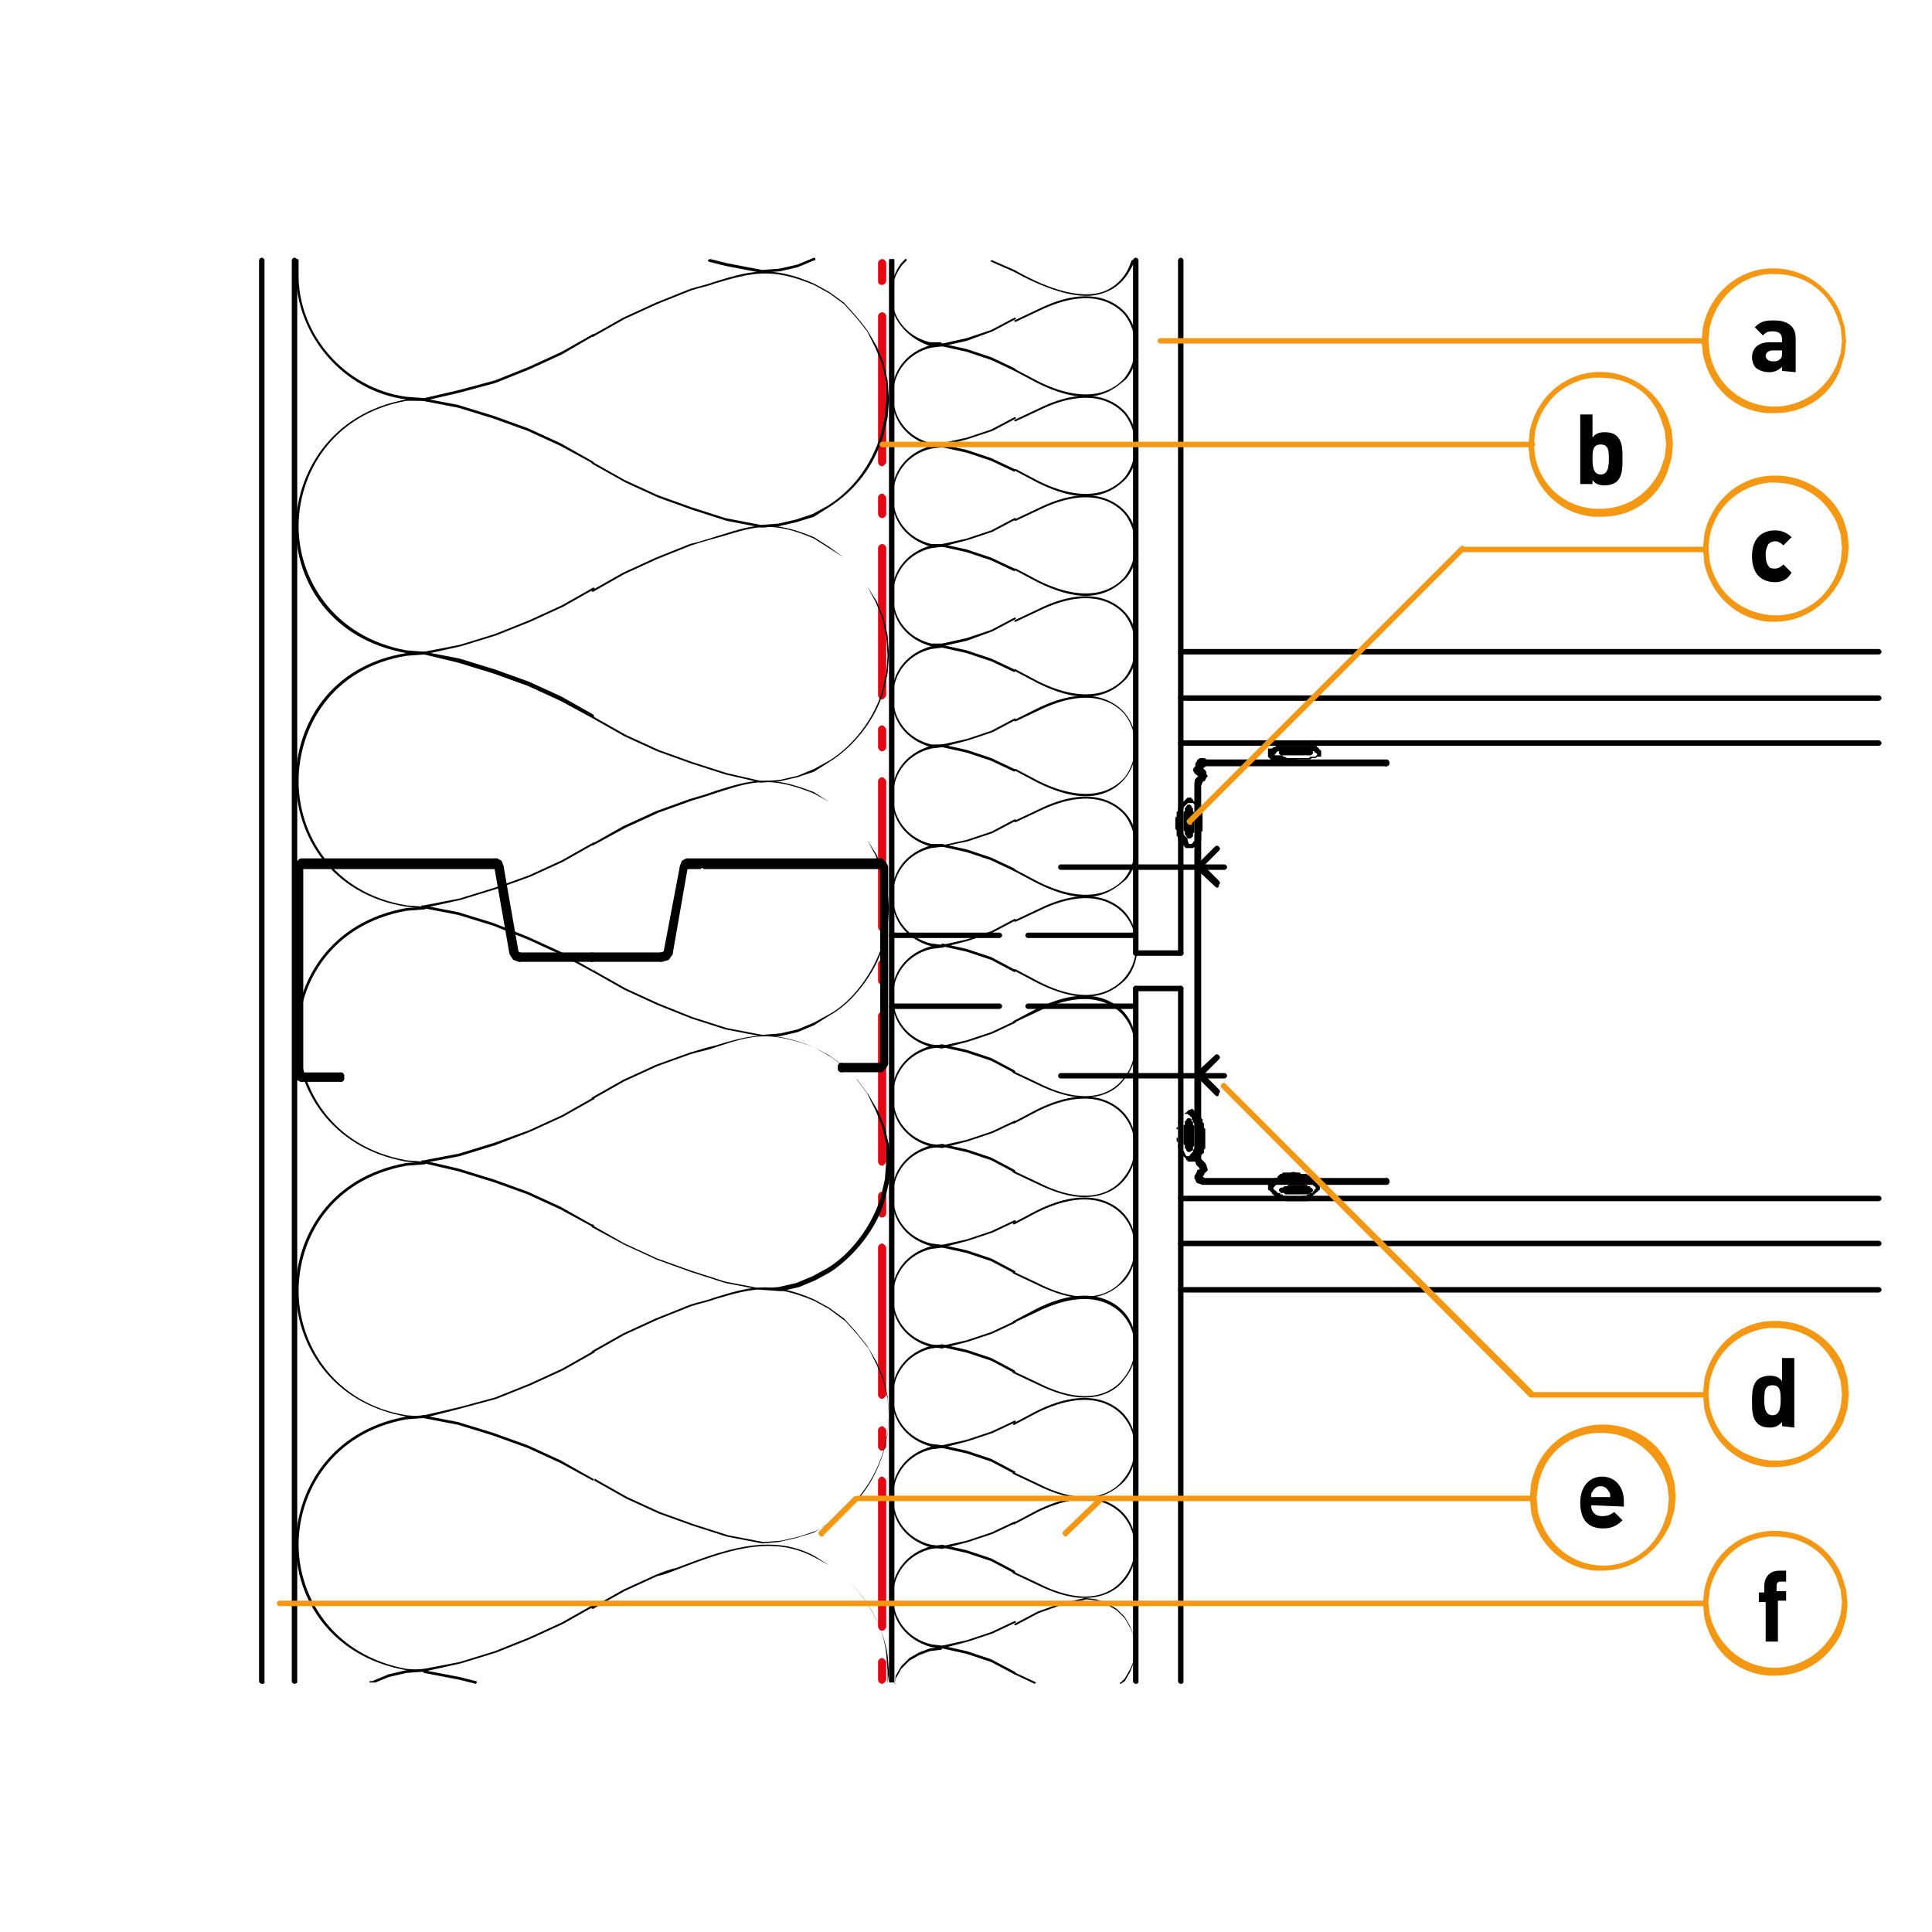 <?xml version="1.0" encoding="utf-8"?>
<!-- Generator: Adobe Illustrator 27.2.0, SVG Export Plug-In . SVG Version: 6.00 Build 0)  -->
<svg version="1.1" id="Lager_1" xmlns="http://www.w3.org/2000/svg" xmlns:xlink="http://www.w3.org/1999/xlink" x="0px" y="0px"
	 viewBox="0 0 141.7 141.7" style="enable-background:new 0 0 141.7 141.7;" xml:space="preserve">
<style type="text/css">
	.st0{clip-path:url(#SVGID_00000126281116719316065290000004439108698657548977_);}
	.st1{fill:#E30613;}
	.st2{clip-path:url(#SVGID_00000057864001440260069330000003457777207619457158_);}
	.st3{clip-path:url(#SVGID_00000174577847233967673900000000990794991718317986_);}
	.st4{fill:#F49712;}
	.st5{fill:none;stroke:#000000;stroke-width:0.486;stroke-linecap:round;stroke-linejoin:round;stroke-miterlimit:10;}
</style>
<g>
	<g>
		<defs>
			<rect id="SVGID_1_" x="65.2" y="19" width="0.5" height="104.4"/>
		</defs>
		<clipPath id="SVGID_00000141421879296860820720000005191469679291086994_">
			<use xlink:href="#SVGID_1_"  style="overflow:visible;"/>
		</clipPath>
		<g style="clip-path:url(#SVGID_00000141421879296860820720000005191469679291086994_);">
			<path d="M65.4,123.5c-0.1,0-0.2-0.1-0.2-0.2V19.1c0-0.1,0.1-0.2,0.2-0.2s0.2,0.1,0.2,0.2v104.3C65.6,123.5,65.5,123.5,65.4,123.5
				z"/>
		</g>
	</g>
</g>
<g>
	<g>
		<g>
			<path class="st1" d="M64.7,20.9c-0.2,0-0.3-0.1-0.3-0.3v-1.3c0-0.2,0.2-0.3,0.3-0.3s0.3,0.1,0.3,0.3v1.3
				C65,20.8,64.8,20.9,64.7,20.9z"/>
		</g>
	</g>
</g>
<g>
	<path class="st1" d="M64.7,34.2c-0.2,0-0.3-0.2-0.3-0.3V23.2c0-0.2,0.2-0.3,0.3-0.3S65,23,65,23.2v10.7C65,34,64.8,34.2,64.7,34.2z
		"/>
</g>
<g>
	<path class="st1" d="M64.7,38c-0.2,0-0.3-0.2-0.3-0.3v-1.2c0-0.2,0.2-0.3,0.3-0.3s0.3,0.2,0.3,0.3v1.2C65,37.9,64.8,38,64.7,38z"/>
</g>
<g>
	<path class="st1" d="M64.7,51.3c-0.2,0-0.3-0.2-0.3-0.3V40.2c0-0.2,0.2-0.3,0.3-0.3S65,40,65,40.2V51C65,51.1,64.8,51.3,64.7,51.3z
		"/>
</g>
<g>
	<path class="st1" d="M64.7,55.1c-0.2,0-0.3-0.2-0.3-0.3v-1.3c0-0.2,0.2-0.3,0.3-0.3s0.3,0.2,0.3,0.3v1.3C65,55,64.8,55.1,64.7,55.1
		z"/>
</g>
<g>
	<path class="st1" d="M64.7,68.3c-0.2,0-0.3-0.2-0.3-0.3V57.3c0-0.2,0.2-0.3,0.3-0.3s0.3,0.2,0.3,0.3V68
		C65,68.2,64.8,68.3,64.7,68.3z"/>
</g>
<g>
	<path class="st1" d="M64.7,72.2c-0.2,0-0.3-0.1-0.3-0.3v-1.2c0-0.2,0.2-0.3,0.3-0.3s0.3,0.2,0.3,0.3v1.2C65,72,64.8,72.2,64.7,72.2
		z"/>
</g>
<g>
	<path class="st1" d="M64.7,85.5c-0.2,0-0.3-0.2-0.3-0.3V74.5c0-0.2,0.2-0.3,0.3-0.3s0.3,0.2,0.3,0.3v10.7
		C65,85.3,64.8,85.5,64.7,85.5z"/>
</g>
<g>
	<path class="st1" d="M64.7,89.3c-0.2,0-0.3-0.2-0.3-0.3v-1.3c0-0.2,0.2-0.3,0.3-0.3s0.3,0.2,0.3,0.3V89
		C65,89.2,64.8,89.3,64.7,89.3z"/>
</g>
<g>
	<path class="st1" d="M64.7,102.6c-0.2,0-0.3-0.2-0.3-0.3V91.5c0-0.2,0.2-0.3,0.3-0.3s0.3,0.2,0.3,0.3v10.8
		C65,102.4,64.8,102.6,64.7,102.6z"/>
</g>
<g>
	<path class="st1" d="M64.7,106.4c-0.2,0-0.3-0.2-0.3-0.3v-1.2c0-0.2,0.2-0.3,0.3-0.3s0.3,0.2,0.3,0.3v1.2
		C65,106.2,64.8,106.4,64.7,106.4z"/>
</g>
<g>
	<path class="st1" d="M64.7,119.6c-0.2,0-0.3-0.2-0.3-0.3v-10.7c0-0.2,0.2-0.3,0.3-0.3s0.3,0.2,0.3,0.3v10.7
		C65,119.5,64.8,119.6,64.7,119.6z"/>
</g>
<g>
	<g>
		<g>
			<path class="st1" d="M64.7,123.5c-0.2,0-0.3-0.2-0.3-0.3v-1.3c0-0.2,0.2-0.3,0.3-0.3s0.3,0.2,0.3,0.3v1.3
				C65,123.3,64.8,123.5,64.7,123.5z"/>
		</g>
	</g>
	<g>
		<g>
			<path d="M86.6,70.1c-0.1,0-0.2-0.1-0.2-0.2V19.1c0-0.1,0.1-0.2,0.2-0.2s0.2,0.1,0.2,0.2V70C86.7,70.1,86.7,70.1,86.6,70.1z"/>
		</g>
	</g>
</g>
<g>
	<g>
		<g>
			<path d="M86.6,123.5c-0.1,0-0.2-0.1-0.2-0.2V72.5c0-0.1,0.1-0.2,0.2-0.2s0.2,0.1,0.2,0.2v50.9C86.7,123.5,86.7,123.5,86.6,123.5z
				"/>
		</g>
	</g>
</g>
<g>
	<g>
		<g>
			<path d="M83.3,70.1c-0.1,0-0.2-0.1-0.2-0.2V19.1c0-0.1,0.1-0.2,0.2-0.2s0.2,0.1,0.2,0.2V70C83.4,70.1,83.4,70.1,83.3,70.1z"/>
		</g>
	</g>
</g>
<g>
	<g>
		<g>
			<path d="M83.3,123.5c-0.1,0-0.2-0.1-0.2-0.2V72.5c0-0.1,0.1-0.2,0.2-0.2s0.2,0.1,0.2,0.2v50.9C83.4,123.5,83.4,123.5,83.3,123.5z
				"/>
		</g>
	</g>
	<g>
		<g>
			<path d="M137.8,51.4H86.6c-0.1,0-0.2-0.1-0.2-0.2s0.1-0.2,0.2-0.2h51.2c0.1,0,0.2,0.1,0.2,0.2S137.9,51.4,137.8,51.4z"/>
		</g>
	</g>
	<g>
		<g>
			<path d="M137.8,48H86.6c-0.1,0-0.2-0.1-0.2-0.2s0.1-0.2,0.2-0.2h51.2c0.1,0,0.2,0.1,0.2,0.2S137.9,48,137.8,48z"/>
		</g>
	</g>
	<g>
		<g>
			<path d="M137.8,54.7H86.6c-0.1,0-0.2-0.1-0.2-0.2s0.1-0.2,0.2-0.2h51.2c0.1,0,0.2,0.1,0.2,0.2S137.9,54.7,137.8,54.7z"/>
		</g>
	</g>
	<g>
		<g>
			<path d="M137.8,88.1H86.6c-0.1,0-0.2-0.1-0.2-0.2s0.1-0.2,0.2-0.2h51.2c0.1,0,0.2,0.1,0.2,0.2S137.9,88.1,137.8,88.1z"/>
		</g>
	</g>
	<g>
		<g>
			<path d="M137.8,91.4H86.6c-0.1,0-0.2-0.1-0.2-0.2s0.1-0.2,0.2-0.2h51.2c0.1,0,0.2,0.1,0.2,0.2S137.9,91.4,137.8,91.4z"/>
		</g>
	</g>
	<g>
		<g>
			<path d="M137.8,94.8H86.6c-0.1,0-0.2-0.1-0.2-0.2s0.1-0.2,0.2-0.2h51.2c0.1,0,0.2,0.1,0.2,0.2S137.9,94.8,137.8,94.8z"/>
		</g>
	</g>
	<g>
		<g>
			<path d="M21.6,123.5c-0.1,0-0.2-0.1-0.2-0.2V19.1c0-0.1,0.1-0.2,0.2-0.2s0.2,0.1,0.2,0.2v104.3C21.7,123.5,21.6,123.5,21.6,123.5
				z"/>
		</g>
	</g>
	<g>
		<g>
			<path d="M19.2,123.5c-0.1,0-0.2-0.1-0.2-0.2V19.1c0-0.1,0.1-0.2,0.2-0.2s0.2,0.1,0.2,0.2v104.3C19.4,123.5,19.3,123.5,19.2,123.5
				z"/>
		</g>
	</g>
</g>
<g>
	<g>
		<defs>
			<rect id="SVGID_00000160885707906596594300000004824610210449284267_" x="27" y="122.3" width="4.3" height="1.1"/>
		</defs>
		<clipPath id="SVGID_00000120520607446803691720000014440879586192695996_">
			<use xlink:href="#SVGID_00000160885707906596594300000004824610210449284267_"  style="overflow:visible;"/>
		</clipPath>
		<g style="clip-path:url(#SVGID_00000120520607446803691720000014440879586192695996_);">
			<path d="M27.3,123.5h-0.1c0,0-0.1,0-0.1-0.1s0-0.1,0.1-0.1h0.1l1.2-0.5l1.3-0.3l1.3-0.1c0,0,0,0,0,0c0,0,0.1,0,0.1,0.1
				s0,0.1-0.1,0.1l-1.3,0.1l-1.3,0.3L27.3,123.5C27.3,123.5,27.3,123.5,27.3,123.5z"/>
		</g>
	</g>
</g>
<g>
	<path d="M34.9,123.5C34.9,123.5,34.9,123.5,34.9,123.5l-1.2-0.3l-2.6-0.5c0,0-0.1-0.1-0.1-0.1c0,0,0-0.1,0.1-0.1l2.6,0.5l1.2,0.3
		C35,123.3,35,123.4,34.9,123.5C35,123.4,34.9,123.5,34.9,123.5z"/>
</g>
<g>
	<g>
		<defs>
			<rect id="SVGID_00000111156334547481315050000013793388796894457009_" x="43.3" y="113" width="22.1" height="10.4"/>
		</defs>
		<clipPath id="SVGID_00000052800510392668356960000015397668269472147133_">
			<use xlink:href="#SVGID_00000111156334547481315050000013793388796894457009_"  style="overflow:visible;"/>
		</clipPath>
		<g style="clip-path:url(#SVGID_00000052800510392668356960000015397668269472147133_);">
			<path d="M65.1,123.5L65.1,123.5C65,123.5,65,123.4,65.1,123.5l0-0.9l-0.1-1.3c-0.2-2-1.3-4-3.1-5.7l-1.1-0.8l-1.1-0.6
				c-3.2-1.7-6.6-0.4-10,0.9c-0.5,0.2-1,0.4-1.5,0.5l-2.4,1.1l-2.3,1.3c0,0-0.1,0-0.1,0s0-0.1,0-0.1l2.3-1.3l2.4-1.1
				c0.5-0.2,1-0.4,1.5-0.5c3.4-1.3,6.9-2.6,10.1-0.9l1.1,0.7l1.1,0.8c1.8,1.7,2.9,3.8,3.2,5.8l0.1,1.3L65.1,123.5
				C65.2,123.4,65.1,123.5,65.1,123.5z"/>
		</g>
	</g>
</g>
<g>
	<path d="M31.1,122.6C31.1,122.6,31.1,122.6,31.1,122.6c-0.1-0.1-0.1-0.1,0-0.2l2.6-0.5l2.6-0.8l2.5-1l2.4-1.1l2.3-1.3
		c0,0,0.1,0,0.1,0s0,0.1,0,0.1l-2.3,1.3l-2.4,1.1l-2.5,1l-2.6,0.8L31.1,122.6C31.1,122.6,31.1,122.6,31.1,122.6z"/>
</g>
<g>
	<g>
		<g>
			<path d="M31.1,122.6L31.1,122.6l-1.3-0.1c-5.6-1-8.1-5.3-8.1-9.2c0-3.9,2.5-8.4,8.1-9.4l1.3-0.1c0,0,0.1,0,0.1,0.1
				c0,0,0,0.1-0.1,0.1l-1.3,0.1c-5.5,1-7.9,5.4-7.9,9.2c0,3.8,2.5,8.1,7.9,9.1l1.3,0.1C31.2,122.4,31.2,122.5,31.1,122.6
				C31.2,122.6,31.2,122.6,31.1,122.6z"/>
		</g>
	</g>
</g>
<g>
	<path d="M43.5,108.6C43.5,108.6,43.5,108.6,43.5,108.6l-2.4-1.3l-2.4-1.1l-2.5-0.9l-2.6-0.8l-2.6-0.5c0,0-0.1-0.1-0.1-0.1
		c0,0,0-0.1,0.1-0.1l2.6,0.5l2.6,0.8l2.5,0.9l2.4,1.1l2.3,1.3C43.6,108.5,43.6,108.5,43.5,108.6C43.5,108.6,43.5,108.6,43.5,108.6z"
		/>
</g>
<g>
	<g>
		<g>
			<path d="M55.9,113.2l-2.6-0.5l-2.5-0.8l-2.5-0.9l-2.4-1.1l-2.3-1.3c0,0,0-0.1,0-0.1s0.1-0.1,0.1,0l2.3,1.3l2.4,1.1l2.5,0.9
				l2.5,0.8l2.6,0.5l1.3-0.1l1.3-0.3l1.2-0.4l1.1-0.6c1.9-1.2,3.2-2.9,3.9-5.2l0.3-1.3l0.1-1.3l-0.1-1.3l-0.3-1.3l-0.5-1.2l-0.6-1.2
				l-0.8-1l-0.9-1L60.8,96l-1.1-0.6c-3.1-1.3-4.6-0.9-7.3-0.1c-0.5,0.2-1.1,0.3-1.7,0.5l-2.5,1l-2.4,1.1l-2.3,1.3c0,0-0.1,0-0.1,0
				s0-0.1,0-0.1l2.3-1.3l2.4-1.1l2.5-1c0.6-0.2,1.2-0.3,1.7-0.5c2.6-0.8,4.2-1.3,7.4,0.1l1.1,0.6l1.1,0.8l0.9,1l0.8,1l0.7,1.2
				l0.5,1.2l0.3,1.3l0.1,1.4l-0.1,1.3l-0.3,1.3c-0.7,2.3-2.1,4.1-4,5.3l-1.1,0.7l-1.3,0.4l-1.3,0.3L55.9,113.2z"/>
		</g>
	</g>
</g>
<g>
	<path d="M31.1,104C31.1,104,31.1,103.9,31.1,104c-0.1-0.1-0.1-0.1,0-0.2l2.6-0.6l2.6-0.7l2.5-1l2.4-1.1l2.3-1.3c0,0,0.1,0,0.1,0
		s0,0.1,0,0.1l-2.3,1.3l-2.4,1.1l-2.5,1l-2.6,0.7L31.1,104C31.1,104,31.1,104,31.1,104z"/>
</g>
<g>
	<g>
		<g>
			<path d="M31.1,104L31.1,104l-1.3-0.1c-5.6-1-8.1-5.4-8.1-9.3c0-3.9,2.5-8.3,8.1-9.3l1.3-0.1c0,0,0,0,0,0c0,0,0.1,0,0.1,0.1
				s0,0.1-0.1,0.1l-1.3,0.1c-5.5,1-7.9,5.3-7.9,9.2c0,3.8,2.5,8.2,7.9,9.1l1.3,0.1C31.2,103.8,31.2,103.8,31.1,104
				C31.2,103.9,31.2,104,31.1,104z"/>
		</g>
	</g>
</g>
<g>
	<path d="M43.5,90C43.5,90,43.5,90,43.5,90l-2.4-1.3l-2.4-1.1l-2.5-0.9l-2.6-0.8l-2.6-0.6c0,0-0.1-0.1-0.1-0.1c0,0,0-0.1,0.1-0.1
		l2.6,0.6l2.6,0.8l2.5,0.9l2.4,1.1l2.3,1.3C43.6,89.8,43.6,89.9,43.5,90C43.5,90,43.5,90,43.5,90z"/>
</g>
<g>
	<g>
		<g>
			<path d="M55.8,94.6C55.8,94.6,55.8,94.6,55.8,94.6l-2.6-0.5l-2.5-0.8l-2.5-0.9l-2.4-1.1L43.4,90c0,0,0-0.1,0-0.1s0.1-0.1,0.1,0
				l2.3,1.3l2.4,1.1l2.5,0.9l2.5,0.8l2.6,0.5l1.3-0.1l1.3-0.3l1.2-0.5l1.1-0.6c1.8-1.1,3.3-3.2,3.9-5.2l0.3-1.3l0.1-1.3L65,83.9
				l-0.3-1.3l-0.5-1.2l-0.6-1.2l-0.8-1.1l-0.9-0.9l-1.1-0.8l-1.1-0.6c-3.3-1.2-4.5-0.9-7.2,0c-0.5,0.2-1.1,0.3-1.8,0.5l-2.5,0.9
				l-2.4,1.1l-2.3,1.3c0,0-0.1,0-0.1,0s0-0.1,0-0.1l2.3-1.3l2.4-1.1l2.5-0.9c0.7-0.2,1.3-0.4,1.8-0.5c2.7-0.8,4-1.2,7.3,0.1l1.2,0.7
				l1.1,0.8l0.9,0.9l0.8,1.1l0.7,1.2l0.5,1.2l0.3,1.3l0.1,1.3l-0.1,1.4l-0.3,1.3c-0.6,2.1-2.2,4.1-4,5.3l-1.1,0.6l-1.2,0.5l-1.3,0.3
				L55.8,94.6C55.9,94.6,55.9,94.6,55.8,94.6z"/>
		</g>
	</g>
</g>
<g>
	<path d="M31.1,85.3C31.1,85.3,31.1,85.2,31.1,85.3c-0.1-0.1-0.1-0.1,0-0.2l2.6-0.5l2.6-0.8l2.5-0.9l2.4-1.1l2.3-1.3
		c0,0,0.1,0,0.1,0s0,0.1,0,0.1l-2.3,1.3l-2.4,1.1L36.3,84l-2.6,0.8L31.1,85.3C31.1,85.3,31.1,85.3,31.1,85.3z"/>
</g>
<g>
	<g>
		<g>
			<path d="M31.1,85.3L31.1,85.3l-1.3-0.1c-5.6-1-8.1-5.4-8.1-9.3c0-3.9,2.5-8.3,8.1-9.3l1.3-0.1c0,0,0,0,0,0c0,0,0.1,0,0.1,0.1
				s0,0.1-0.1,0.1l-1.3,0.1c-5.5,1-7.9,5.3-7.9,9.1c0,3.9,2.4,8.2,7.9,9.2l1.3,0.1C31.2,85.1,31.2,85.2,31.1,85.3
				C31.2,85.2,31.2,85.3,31.1,85.3z"/>
		</g>
	</g>
</g>
<g>
	<path d="M43.5,71.3C43.5,71.3,43.5,71.3,43.5,71.3L41.1,70l-2.4-1.1l-2.5-1l-2.6-0.8l-2.6-0.5c0,0-0.1-0.1-0.1-0.1
		c0,0,0-0.1,0.1-0.1l2.6,0.5l2.6,0.8l2.5,1l2.4,1.1l2.3,1.3C43.6,71.2,43.6,71.3,43.5,71.3C43.5,71.3,43.5,71.3,43.5,71.3z"/>
</g>
<g>
	<g>
		<g>
			<path d="M55.8,76C55.8,76,55.8,76,55.8,76l-2.6-0.5l-2.5-0.8l-2.5-1l-2.4-1.1l-2.3-1.3c0,0,0-0.1,0-0.1s0.1-0.1,0.1,0l2.3,1.3
				l2.4,1.1l2.5,1l2.5,0.8l2.6,0.5l1.3-0.1l1.3-0.3l1.2-0.5l1.1-0.6c1.7-0.9,3.3-3.1,3.9-5.1l0.3-1.3l0.1-1.3L65,65.3L64.7,64
				l-0.5-1.3l-0.6-1.1l-0.8-1.1l-0.9-0.9l-1.1-0.8l-1.1-0.6c-3.2-1.3-4.5-0.9-7-0.1c-0.6,0.2-1.2,0.4-1.9,0.6l-2.5,0.9l-2.4,1.1
				L43.5,62c0,0-0.1,0-0.1,0c0,0,0-0.1,0-0.1l2.3-1.3l2.4-1.1l2.5-0.9c0.7-0.2,1.4-0.4,1.9-0.6c2.6-0.8,3.9-1.2,7.2,0.1l1.1,0.7
				l1.1,0.8l0.9,0.9l0.8,1.1l0.7,1.1l0.5,1.3l0.3,1.3l0.1,1.3l-0.1,1.4l-0.3,1.3c-0.6,2.1-2.3,4.3-4,5.2l-1.1,0.7l-1.2,0.5l-1.3,0.3
				L55.8,76C55.9,76,55.9,76,55.8,76z"/>
		</g>
	</g>
</g>
<g>
	<path d="M31.1,66.6C31.1,66.6,31.1,66.6,31.1,66.6c-0.1-0.1-0.1-0.1,0-0.2l2.6-0.5l2.6-0.8l2.5-0.9l2.4-1.1l2.3-1.3
		c0,0,0.1,0,0.1,0c0,0,0,0.1,0,0.1l-2.3,1.3l-2.4,1.1l-2.5,0.9l-2.6,0.8L31.1,66.6C31.1,66.6,31.1,66.6,31.1,66.6z"/>
</g>
<g>
	<g>
		<g>
			<path d="M31.1,66.6L31.1,66.6l-1.3-0.1c-5.6-0.9-8.1-5.3-8.1-9.3c0-4,2.5-8.4,8.1-9.3l1.3-0.1c0,0,0,0,0,0c0,0,0.1,0,0.1,0.1
				s0,0.1-0.1,0.1l-1.3,0.1c-5.5,0.9-7.9,5.3-7.9,9.2c0,3.9,2.5,8.2,7.9,9.1l1.3,0.1C31.2,66.5,31.2,66.5,31.1,66.6
				C31.2,66.6,31.2,66.6,31.1,66.6z"/>
		</g>
	</g>
</g>
<g>
	<path d="M43.5,52.7C43.5,52.7,43.5,52.7,43.5,52.7l-2.4-1.3l-2.4-1.1l-2.5-0.9l-2.6-0.8L31.1,48c0,0-0.1,0-0.1-0.1
		c0,0,0-0.1,0.1-0.1l2.6,0.5l2.6,0.8l2.5,0.9l2.4,1.1l2.3,1.3C43.6,52.5,43.6,52.6,43.5,52.7C43.5,52.6,43.5,52.7,43.5,52.7z"/>
</g>
<g>
	<g>
		<g>
			<path d="M55.8,57.4C55.8,57.4,55.8,57.4,55.8,57.4l-2.6-0.6L50.7,56l-2.5-0.9L45.8,54l-2.3-1.3c0,0,0-0.1,0-0.1s0.1,0,0.1,0
				l2.3,1.3l2.4,1.1l2.5,0.9l2.5,0.8l2.6,0.6l1.3-0.1l1.3-0.3l1.2-0.5l1.1-0.6c1.8-1.1,3.3-3.1,3.9-5.1l0.3-1.3l0.1-1.3L65,46.6
				l-0.3-1.3l-0.5-1.2L63.6,43l-0.8-1.1l-0.9-1l-1.1-0.7l-1.1-0.7c-3-1.3-4.3-0.9-6.6-0.2c-0.7,0.2-1.5,0.4-2.4,0.7l-2.5,1l-2.4,1.1
				l-2.3,1.3c0,0-0.1,0-0.1,0c0,0,0-0.1,0-0.1l2.3-1.3l2.4-1.1l2.5-1c0.9-0.2,1.7-0.5,2.4-0.7c2.2-0.7,3.6-1.1,6.7,0.2l1.1,0.7
				l1.1,0.8l0.9,1l0.8,1.1l0.7,1.1l0.5,1.2l0.3,1.3l0.1,1.4l-0.1,1.4l-0.3,1.3c-0.6,2.1-2.2,4.1-4,5.2l-1.1,0.7L58.5,57l-1.3,0.3
				L55.8,57.4C55.9,57.4,55.9,57.4,55.8,57.4z"/>
		</g>
	</g>
</g>
<g>
	<path d="M31.1,48C31.1,48,31.1,48,31.1,48c-0.1-0.1-0.1-0.2,0-0.2l2.6-0.5l2.6-0.8l2.5-1l2.4-1.1l2.3-1.3c0,0,0.1,0,0.1,0
		c0,0,0,0.1,0,0.1l-2.3,1.3l-2.4,1.1l-2.5,1l-2.6,0.8L31.1,48C31.1,48,31.1,48,31.1,48z"/>
</g>
<g>
	<g>
		<g>
			<path d="M31.1,48L31.1,48l-1.3-0.1c-5.6-1-8.1-5.3-8.1-9.2c0-3.9,2.5-8.4,8.1-9.4l1.3-0.1c0,0,0.1,0,0.1,0.1c0,0,0,0.1-0.1,0.1
				l-1.3,0c-5.5,1-7.9,5.4-7.9,9.2c0,3.8,2.5,8.1,7.9,9.1l1.3,0.1C31.2,47.8,31.2,47.9,31.1,48C31.2,48,31.2,48,31.1,48z"/>
		</g>
	</g>
</g>
<g>
	<path d="M43.5,34C43.5,34,43.5,34,43.5,34l-2.4-1.3l-2.4-1.1l-2.5-0.9l-2.6-0.8l-2.6-0.5c0,0-0.1,0-0.1-0.1c0,0,0-0.1,0.1-0.1
		l2.6,0.5l2.6,0.8l2.5,0.9l2.4,1.1l2.3,1.3C43.6,33.9,43.6,34,43.5,34C43.5,34,43.5,34,43.5,34z"/>
</g>
<g>
	<g>
		<g>
			<path d="M55.9,38.7l-2.6-0.5l-2.5-0.8l-2.5-0.9l-2.4-1.1L43.4,34c0,0,0-0.1,0-0.1s0.1,0,0.1,0l2.3,1.3l2.4,1.1l2.5,0.9l2.5,0.8
				l2.6,0.5l1.3-0.1l1.3-0.3l1.2-0.4l1.1-0.6c1.9-1.2,3.2-3,3.9-5.2l0.3-1.3l0.1-1.3L65,28l-0.3-1.3l-0.5-1.2l-0.6-1.2l-0.8-1
				l-0.9-1l-1.1-0.8l-1.1-0.6c-3.1-1.3-4.6-0.9-7.3-0.1c-0.5,0.2-1.1,0.3-1.7,0.5l-2.5,1l-2.4,1.1l-2.3,1.3c0,0-0.1,0-0.1,0
				s0-0.1,0-0.1l2.3-1.3l2.4-1.1l2.5-1c0.6-0.2,1.2-0.3,1.7-0.5c2.6-0.8,4.2-1.3,7.4,0.1l1.1,0.6l1.1,0.8l0.9,1l0.8,1l0.7,1.2
				l0.5,1.2l0.3,1.3l0.1,1.4l-0.1,1.3l-0.3,1.3c-0.7,2.3-2.1,4.1-4,5.3l-1.1,0.7l-1.3,0.4l-1.3,0.3L55.9,38.7z"/>
		</g>
	</g>
</g>
<g>
	<path d="M31.1,29.4C31.1,29.4,31.1,29.4,31.1,29.4c-0.1-0.1-0.1-0.1,0-0.2l2.6-0.6l2.6-0.7l2.5-1l2.4-1.1l2.3-1.3c0,0,0.1,0,0.1,0
		s0,0.1,0,0.1L41.2,26l-2.4,1.1l-2.5,1l-2.6,0.7L31.1,29.4C31.1,29.4,31.1,29.4,31.1,29.4z"/>
</g>
<g>
	<g>
		<g>
			<path d="M31.1,29.4L31.1,29.4l-1.3-0.1c-4.6-0.6-8.1-4.7-8.1-9.3l0-0.9c0,0,0-0.1,0.1-0.1l0,0c0,0,0.1,0,0.1,0.1l0,0.9
				c-0.1,4.5,3.4,8.5,7.9,9.1l1.3,0.1C31.2,29.2,31.2,29.3,31.1,29.4C31.2,29.4,31.2,29.4,31.1,29.4z"/>
		</g>
	</g>
	<g>
		<g>
			<path d="M55.8,20C55.8,20,55.8,20,55.8,20l-2.6-0.5L52,19.2c0,0-0.1-0.1-0.1-0.1S52,19,52.1,19l1.2,0.3l2.6,0.5l1.3-0.1l1.3-0.3
				l1.2-0.5c0,0,0,0,0,0h0c0,0,0.1,0,0.1,0.1s0,0.1-0.1,0.1h0l-1.2,0.5l-1.3,0.3L55.8,20C55.9,20,55.9,20,55.8,20z"/>
		</g>
	</g>
</g>
<g>
	<path d="M65.6,123.5C65.6,123.5,65.6,123.5,65.6,123.5C65.6,123.4,65.5,123.4,65.6,123.5l0.1-0.6l0.4-0.7l0.6-0.6l0.7-0.4l0.8-0.3
		c0,0,0,0,0,0l0.8-0.1c0,0,0.1,0,0.1,0.1c0,0,0,0.1-0.1,0.1l-0.8,0.1l-0.8,0.3l-0.7,0.4l-0.6,0.6l-0.4,0.7L65.6,123.5
		C65.7,123.4,65.7,123.5,65.6,123.5z"/>
</g>
<g>
	<path d="M74.4,122.8C74.4,122.8,74.3,122.8,74.4,122.8l-1.7-0.9l-1.8-0.6l-1.8-0.4c0,0-0.1-0.1-0.1-0.1c0,0,0.1-0.1,0.1-0.1
		l1.8,0.4l1.8,0.6l1.7,0.9C74.5,122.6,74.5,122.7,74.4,122.8C74.4,122.7,74.4,122.8,74.4,122.8z"/>
</g>
<g>
	<path d="M75.9,123.5C75.9,123.5,75.9,123.5,75.9,123.5l-1.5-0.7c0,0-0.1-0.1,0-0.1s0.1-0.1,0.1,0l1.5,0.7
		C76,123.3,76,123.4,75.9,123.5C75.9,123.4,75.9,123.5,75.9,123.5z"/>
</g>
<g>
	<path d="M82.2,123.5C82.1,123.5,82.1,123.4,82.2,123.5c-0.1-0.1-0.1-0.1,0-0.1l0.3-0.3l0.4-0.7l0.3-0.7l0.1-0.8l-0.1-0.8l-0.3-0.7
		l-0.4-0.7l-0.6-0.6l-0.7-0.4l-0.7-0.3l-0.8-0.1l-1.8,0.4l-1.7,0.6l-1.7,0.9c0,0-0.1,0-0.1,0c0,0,0-0.1,0-0.1l1.7-0.9l1.7-0.6
		l1.8-0.4c0,0,0,0,0,0l0.8,0.1c0,0,0,0,0,0l0.8,0.3l0.7,0.4l0.6,0.6l0.4,0.7l0.3,0.8l0.1,0.9c0,0,0,0,0,0l-0.1,0.8l-0.3,0.8
		l-0.4,0.7c0,0,0,0,0,0L82.2,123.5C82.2,123.5,82.2,123.5,82.2,123.5z"/>
</g>
<g>
	<path d="M69.1,120.9C69,120.9,69,120.9,69.1,120.9c-0.1-0.1-0.1-0.1,0-0.2l1.8-0.4l1.8-0.6l1.7-0.8c0,0,0.1,0,0.1,0
		c0,0,0,0.1,0,0.1l-1.7,0.8l-1.8,0.6L69.1,120.9C69.1,120.9,69.1,120.9,69.1,120.9z"/>
</g>
<g>
	<g>
		<g>
			<path d="M69.1,120.9L69.1,120.9l-0.8-0.1c-1.8-0.5-2.9-1.9-2.9-3.7s1.1-3.2,2.9-3.7l0.8-0.1c0,0,0.1,0,0.1,0.1c0,0,0,0.1-0.1,0.1
				l-0.8,0.1c-1.7,0.4-2.8,1.8-2.8,3.5s1.1,3.1,2.8,3.5l0.8,0.1C69.1,120.8,69.2,120.8,69.1,120.9C69.2,120.9,69.1,120.9,69.1,120.9
				z"/>
		</g>
	</g>
</g>
<g>
	<path d="M74.4,115.4C74.4,115.4,74.3,115.4,74.4,115.4l-1.7-0.9l-1.8-0.6l-1.8-0.4c0,0-0.1-0.1-0.1-0.1c0,0,0.1-0.1,0.1-0.1
		l1.8,0.4l1.8,0.6l1.7,0.9C74.5,115.3,74.5,115.3,74.4,115.4C74.4,115.4,74.4,115.4,74.4,115.4z"/>
</g>
<g>
	<g>
		<g>
			<path d="M79.5,117.2c-0.9,0-2.1-0.3-3.5-1l-1.7-0.8c0,0-0.1-0.1,0-0.1s0.1-0.1,0.1,0l1.7,0.8c3.9,2,5.7,0.5,6.3-0.3
				c1.1-1.3,1.1-3.3,0-4.6c-0.6-0.7-2.4-2.2-6.3-0.3l-1.7,0.9c0,0-0.1,0-0.1,0c0,0,0-0.1,0-0.1l1.7-0.9c4-2,5.9-0.4,6.5,0.3
				c1.1,1.3,1.1,3.5,0,4.8C82.1,116.4,81.2,117.2,79.5,117.2z"/>
		</g>
	</g>
</g>
<g>
	<path d="M69.1,113.6C69,113.6,69,113.5,69.1,113.6c-0.1-0.1-0.1-0.1,0-0.2l1.8-0.4l1.8-0.6l1.7-0.8c0,0,0.1,0,0.1,0
		c0,0,0,0.1,0,0.1l-1.7,0.8l-1.8,0.6L69.1,113.6C69.1,113.6,69.1,113.6,69.1,113.6z"/>
</g>
<g>
	<g>
		<g>
			<path d="M69.1,113.6L69.1,113.6l-0.8-0.1c-1.8-0.5-2.9-1.9-2.9-3.7s1.1-3.2,2.9-3.7l0.8-0.1c0,0,0.1,0,0.1,0.1c0,0,0,0.1-0.1,0.1
				l-0.8,0.1c-1.7,0.4-2.8,1.8-2.8,3.5s1.1,3.1,2.8,3.5l0.8,0.1C69.1,113.4,69.2,113.5,69.1,113.6C69.2,113.5,69.1,113.6,69.1,113.6
				z"/>
		</g>
	</g>
</g>
<g>
	<path d="M74.4,108.1C74.4,108.1,74.3,108.1,74.4,108.1l-1.7-0.9l-1.8-0.6l-1.8-0.4c0,0-0.1-0.1-0.1-0.1c0,0,0.1-0.1,0.1-0.1
		l1.8,0.4l1.8,0.6l1.7,0.9C74.5,107.9,74.5,108,74.4,108.1C74.4,108.1,74.4,108.1,74.4,108.1z"/>
</g>
<g>
	<g>
		<g>
			<path d="M79.5,109.9c-0.9,0-2.1-0.3-3.5-1l-1.7-0.8c0,0-0.1-0.1,0-0.1s0.1-0.1,0.1,0l1.7,0.8c3.9,2,5.7,0.5,6.3-0.3
				c1.1-1.3,1.1-3.3,0-4.6c-0.6-0.7-2.4-2.2-6.3-0.3l-1.7,0.9c0,0-0.1,0-0.1,0c0,0,0-0.1,0-0.1l1.7-0.9c4-2,5.9-0.4,6.5,0.3
				c1.1,1.3,1.1,3.5,0,4.8C82.1,109,81.2,109.9,79.5,109.9z"/>
		</g>
	</g>
</g>
<g>
	<path d="M69.1,106.2C69,106.2,69,106.2,69.1,106.2c-0.1-0.1-0.1-0.1,0-0.2l1.8-0.4l1.8-0.6l1.7-0.8c0,0,0.1,0,0.1,0
		c0,0,0,0.1,0,0.1l-1.7,0.8l-1.8,0.6L69.1,106.2C69.1,106.2,69.1,106.2,69.1,106.2z"/>
</g>
<g>
	<g>
		<g>
			<path d="M69.1,106.2L69.1,106.2l-0.8-0.1c-1.8-0.5-2.9-1.9-2.9-3.7s1.1-3.2,2.9-3.7l0.8-0.1c0,0,0.1,0,0.1,0.1c0,0,0,0.1-0.1,0.1
				l-0.8,0.1c-1.7,0.4-2.8,1.8-2.8,3.5s1.1,3.1,2.8,3.5l0.8,0.1C69.1,106.1,69.2,106.1,69.1,106.2C69.2,106.2,69.1,106.2,69.1,106.2
				z"/>
		</g>
	</g>
</g>
<g>
	<path d="M74.4,100.7C74.4,100.7,74.3,100.7,74.4,100.7l-1.7-0.9l-1.8-0.6l-1.8-0.4c0,0-0.1-0.1-0.1-0.1c0,0,0.1-0.1,0.1-0.1
		l1.8,0.4l1.8,0.6l1.7,0.9C74.5,100.6,74.5,100.7,74.4,100.7C74.4,100.7,74.4,100.7,74.4,100.7z"/>
</g>
<g>
	<g>
		<g>
			<path d="M79.5,102.5c-0.9,0-2.1-0.3-3.5-1l-1.7-0.8c0,0-0.1-0.1,0-0.1s0.1-0.1,0.1,0l1.7,0.8c3.9,2,5.7,0.5,6.3-0.3
				c1.1-1.3,1.1-3.3,0-4.6c-0.6-0.7-2.4-2.2-6.3-0.3L74.4,97c0,0-0.1,0-0.1,0c0,0,0-0.1,0-0.1L76,96c4-2,5.9-0.4,6.5,0.3
				c1.1,1.3,1.1,3.5,0,4.8C82.1,101.7,81.2,102.5,79.5,102.5z"/>
		</g>
	</g>
</g>
<g>
	<path d="M69.1,98.9C69,98.9,69,98.9,69.1,98.9c-0.1-0.1-0.1-0.1,0-0.2l1.8-0.4l1.8-0.6l1.7-0.8c0,0,0.1,0,0.1,0c0,0,0,0.1,0,0.1
		l-1.7,0.8l-1.8,0.6L69.1,98.9C69.1,98.9,69.1,98.9,69.1,98.9z"/>
</g>
<g>
	<g>
		<g>
			<path d="M69.1,98.9L69.1,98.9l-0.8-0.1c-1.8-0.5-2.9-1.9-2.9-3.7s1.1-3.2,2.9-3.7l0.8-0.1c0,0,0.1,0,0.1,0.1c0,0,0,0.1-0.1,0.1
				l-0.8,0.1c-1.7,0.4-2.8,1.8-2.8,3.5s1.1,3.1,2.8,3.5l0.8,0.1C69.1,98.7,69.2,98.8,69.1,98.9C69.2,98.9,69.1,98.9,69.1,98.9z"/>
		</g>
	</g>
</g>
<g>
	<path d="M74.4,93.4C74.4,93.4,74.3,93.4,74.4,93.4l-1.7-0.9l-1.8-0.6l-1.8-0.4c0,0-0.1-0.1-0.1-0.1c0,0,0.1-0.1,0.1-0.1l1.8,0.4
		l1.8,0.6l1.7,0.9C74.5,93.2,74.5,93.3,74.4,93.4C74.4,93.4,74.4,93.4,74.4,93.4z"/>
</g>
<g>
	<g>
		<g>
			<path d="M79.5,95.2c-0.9,0-2.1-0.3-3.5-1l-1.7-0.8c0,0-0.1-0.1,0-0.1s0.1-0.1,0.1,0l1.7,0.8c3.9,2,5.7,0.5,6.3-0.3
				c1.1-1.3,1.1-3.3,0-4.6c-0.6-0.7-2.4-2.2-6.3-0.3l-1.7,0.9c0,0-0.1,0-0.1,0c0,0,0-0.1,0-0.1l1.7-0.9c4-2,5.9-0.4,6.5,0.3
				c1.1,1.3,1.1,3.5,0,4.8C82.1,94.3,81.2,95.2,79.5,95.2z"/>
		</g>
	</g>
</g>
<g>
	<path d="M69.1,91.5C69,91.5,69,91.5,69.1,91.5c-0.1-0.1-0.1-0.1,0-0.2l1.8-0.4l1.8-0.6l1.7-0.8c0,0,0.1,0,0.1,0c0,0,0,0.1,0,0.1
		l-1.7,0.8l-1.8,0.6L69.1,91.5C69.1,91.5,69.1,91.5,69.1,91.5z"/>
</g>
<g>
	<g>
		<g>
			<path d="M69.1,91.5L69.1,91.5l-0.8-0.1c-1.8-0.5-2.9-1.9-2.9-3.7s1.1-3.2,2.9-3.7l0.8-0.1c0,0,0.1,0,0.1,0.1c0,0,0,0.1-0.1,0.1
				l-0.8,0.1c-1.7,0.4-2.8,1.8-2.8,3.5s1.1,3.1,2.8,3.5l0.8,0.1C69.1,91.4,69.2,91.4,69.1,91.5C69.2,91.5,69.1,91.5,69.1,91.5z"/>
		</g>
	</g>
</g>
<g>
	<path d="M74.4,86C74.4,86,74.3,86,74.4,86l-1.7-0.9l-1.8-0.6l-1.8-0.4c0,0-0.1-0.1-0.1-0.1c0,0,0.1-0.1,0.1-0.1l1.8,0.4l1.8,0.6
		l1.7,0.9C74.5,85.9,74.5,86,74.4,86C74.4,86,74.4,86,74.4,86z"/>
</g>
<g>
	<g>
		<g>
			<path d="M79.5,87.8c-0.9,0-2.1-0.3-3.5-1L74.3,86c0,0-0.1-0.1,0-0.1s0.1-0.1,0.1,0l1.7,0.8c3.9,2,5.7,0.5,6.3-0.3
				c1.1-1.3,1.1-3.3,0-4.6c-0.6-0.7-2.4-2.2-6.3-0.3l-1.7,0.9c0,0-0.1,0-0.1,0c0,0,0-0.1,0-0.1l1.7-0.9c4-2,5.9-0.4,6.5,0.3
				c1.1,1.3,1.1,3.5,0,4.8C82.1,87,81.2,87.8,79.5,87.8z"/>
		</g>
	</g>
</g>
<g>
	<path d="M69.1,84.2C69,84.2,69,84.2,69.1,84.2C69,84.1,69,84,69.1,84l1.8-0.4l1.8-0.6l1.7-0.8c0,0,0.1,0,0.1,0c0,0,0,0.1,0,0.1
		l-1.7,0.8l-1.8,0.6L69.1,84.2C69.1,84.2,69.1,84.2,69.1,84.2z"/>
</g>
<g>
	<g>
		<g>
			<path d="M69.1,84.2L69.1,84.2l-0.8-0.1c-1.8-0.5-2.9-1.9-2.9-3.7s1.1-3.2,2.9-3.7l0.8-0.1c0,0,0.1,0,0.1,0.1c0,0,0,0.1-0.1,0.1
				l-0.8,0.1c-1.7,0.4-2.8,1.8-2.8,3.5s1.1,3.1,2.8,3.5l0.8,0.1C69.1,84.1,69.2,84.1,69.1,84.2C69.2,84.2,69.1,84.2,69.1,84.2z"/>
		</g>
	</g>
</g>
<g>
	<path d="M74.4,78.7C74.4,78.7,74.3,78.7,74.4,78.7l-1.7-0.9l-1.8-0.6l-1.8-0.4c-0.1,0-0.1-0.1-0.1-0.1c0,0,0.1-0.1,0.1-0.1l1.8,0.4
		l1.8,0.6l1.7,0.9C74.5,78.6,74.5,78.6,74.4,78.7C74.4,78.7,74.4,78.7,74.4,78.7z"/>
</g>
<g>
	<g>
		<g>
			<path d="M79.5,80.5c-0.9,0-2.1-0.3-3.5-1l-1.7-0.8c0,0-0.1-0.1,0-0.1s0.1-0.1,0.1,0l1.7,0.8c3.9,2,5.7,0.5,6.3-0.3
				c1.1-1.3,1.1-3.3,0-4.6c-0.6-0.7-2.4-2.2-6.3-0.3L74.4,75c0,0-0.1,0-0.1,0c0,0,0-0.1,0-0.1L76,74c4-2,5.9-0.4,6.5,0.3
				c1.1,1.3,1.1,3.5,0,4.8C82.1,79.7,81.2,80.5,79.5,80.5z"/>
		</g>
	</g>
</g>
<g>
	<path d="M69.1,76.9C69,76.9,69,76.8,69.1,76.9c-0.1-0.1-0.1-0.1,0-0.2l1.8-0.4l1.8-0.6l1.7-0.8c0,0,0.1,0,0.1,0c0,0,0,0.1,0,0.1
		l-1.7,0.8l-1.8,0.6L69.1,76.9C69.1,76.9,69.1,76.9,69.1,76.9z"/>
</g>
<g>
	<g>
		<g>
			<path d="M69.1,76.9L69.1,76.9l-0.8-0.1c-1.8-0.5-2.9-1.9-2.9-3.7s1.1-3.2,2.9-3.7l0.8-0.1c0,0,0.1,0,0.1,0.1s0,0.1-0.1,0.1
				l-0.8,0.1c-1.7,0.4-2.8,1.8-2.8,3.5s1.1,3.1,2.8,3.5l0.8,0.1C69.1,76.7,69.2,76.8,69.1,76.9C69.2,76.8,69.1,76.9,69.1,76.9z"/>
		</g>
	</g>
</g>
<g>
	<path d="M74.4,71.3C74.4,71.3,74.3,71.3,74.4,71.3l-1.7-0.9l-1.8-0.6l-1.8-0.4c0,0-0.1-0.1-0.1-0.1c0,0,0.1-0.1,0.1-0.1l1.8,0.4
		l1.8,0.6l1.7,0.9C74.5,71.2,74.5,71.3,74.4,71.3C74.4,71.3,74.4,71.3,74.4,71.3z"/>
</g>
<g>
	<g>
		<g>
			<path d="M79.6,73.1c-0.9,0-2.1-0.3-3.5-1l-1.7-0.9c0,0-0.1-0.1,0-0.1s0.1-0.1,0.1,0l1.7,0.9c3.9,2,5.7,0.4,6.3-0.3
				c1.1-1.3,1.1-3.3,0-4.6c-0.6-0.7-2.4-2.2-6.3-0.3l-1.7,0.8c0,0-0.1,0-0.1,0c0,0,0-0.1,0-0.1l1.7-0.8c4-2,5.9-0.4,6.5,0.3
				c1.1,1.4,1.1,3.5,0,4.8C82.1,72.3,81.2,73.1,79.6,73.1z"/>
		</g>
	</g>
</g>
<g>
	<path d="M69.1,69.5C69,69.5,69,69.4,69.1,69.5c-0.1-0.1-0.1-0.1,0-0.2l1.8-0.4l1.8-0.6l1.7-0.9c0,0,0.1,0,0.1,0c0,0,0,0.1,0,0.1
		l-1.7,0.9l-1.8,0.6L69.1,69.5C69.1,69.5,69.1,69.5,69.1,69.5z"/>
</g>
<g>
	<g>
		<g>
			<path d="M69.1,69.5L69.1,69.5l-0.8-0.1c-1.8-0.5-2.9-1.9-2.9-3.7c0-1.8,1.1-3.2,2.9-3.7l0.8-0.1c0,0,0.1,0,0.1,0.1s0,0.1-0.1,0.1
				l-0.8,0.1c-1.7,0.4-2.8,1.8-2.8,3.5s1.1,3.1,2.8,3.5l0.8,0.1C69.1,69.3,69.2,69.3,69.1,69.5C69.2,69.4,69.1,69.5,69.1,69.5z"/>
		</g>
	</g>
</g>
<g>
	<path d="M74.4,63.9C74.4,63.9,74.4,63.9,74.4,63.9l-1.7-0.8l-1.8-0.6l-1.8-0.4c0,0-0.1,0-0.1-0.1c0,0,0.1-0.1,0.1-0.1l1.8,0.4
		l1.8,0.6l1.7,0.8C74.5,63.8,74.5,63.9,74.4,63.9C74.4,63.9,74.4,63.9,74.4,63.9z"/>
</g>
<g>
	<g>
		<g>
			<path d="M79.6,65.8c-0.9,0-2.1-0.3-3.5-1l-1.7-0.9c0,0-0.1-0.1,0-0.1s0.1-0.1,0.1,0l1.7,0.9c3.9,1.9,5.7,0.4,6.3-0.3
				c1-1.3,1-3.3,0-4.6c-0.6-0.7-2.4-2.2-6.3-0.3l-1.7,0.8c0,0-0.1,0-0.1,0c0,0,0-0.1,0-0.1l1.7-0.8c4-2,5.9-0.4,6.5,0.3
				c1.1,1.3,1.1,3.5,0,4.8C82.1,64.9,81.2,65.8,79.6,65.8z"/>
		</g>
	</g>
</g>
<g>
	<path d="M69.1,62.1C69,62.1,69,62.1,69.1,62.1C69,62,69,62,69.1,62l1.8-0.4l1.8-0.6l1.7-0.9c0,0,0.1,0,0.1,0s0,0.1,0,0.1l-1.7,0.9
		l-1.8,0.6L69.1,62.1C69.1,62.1,69.1,62.1,69.1,62.1z"/>
</g>
<g>
	<g>
		<g>
			<path d="M69.1,62.1L69.1,62.1l-0.8,0c-1.8-0.5-2.9-1.9-2.9-3.7c0-1.8,1.1-3.2,2.9-3.7l0.8-0.1c0,0,0.1,0,0.1,0.1s0,0.1-0.1,0.1
				l-0.8,0.1c-1.7,0.4-2.8,1.8-2.8,3.5s1.1,3.1,2.8,3.5l0.8,0C69.1,62,69.2,62,69.1,62.1C69.2,62.1,69.1,62.1,69.1,62.1z"/>
		</g>
	</g>
</g>
<g>
	<path d="M74.4,56.6C74.4,56.6,74.4,56.6,74.4,56.6l-1.7-0.8l-1.8-0.6l-1.8-0.4c0,0-0.1,0-0.1-0.1c0,0,0.1-0.1,0.1-0.1l1.8,0.4
		l1.8,0.6l1.7,0.8C74.5,56.5,74.5,56.5,74.4,56.6C74.4,56.6,74.4,56.6,74.4,56.6z"/>
</g>
<g>
	<g>
		<g>
			<path d="M79.6,58.4c-0.9,0-2.1-0.3-3.5-1l-1.7-0.9c0,0-0.1-0.1,0-0.1s0.1,0,0.1,0l1.7,0.9c3.9,1.9,5.7,0.4,6.3-0.3
				c1-1.3,1-3.3,0-4.6c-0.6-0.7-2.4-2.2-6.3-0.3l-1.7,0.8c0,0-0.1,0-0.1,0c0,0,0-0.1,0-0.1L76,52c4-2,5.9-0.4,6.5,0.3
				c1.1,1.3,1.1,3.5,0,4.8C82.1,57.6,81.2,58.4,79.6,58.4z"/>
		</g>
	</g>
</g>
<g>
	<path d="M69.1,54.8C69,54.8,69,54.7,69.1,54.8c-0.1-0.1-0.1-0.2,0-0.2l1.8-0.4l1.8-0.6l1.7-0.9c0,0,0.1,0,0.1,0s0,0.1,0,0.1
		l-1.7,0.9l-1.8,0.6L69.1,54.8C69.1,54.8,69.1,54.8,69.1,54.8z"/>
</g>
<g>
	<g>
		<g>
			<path d="M69.1,54.8L69.1,54.8l-0.8,0c-1.8-0.5-2.9-1.9-2.9-3.7c0-1.8,1.1-3.2,2.9-3.7l0.8-0.1c0,0,0.1,0,0.1,0.1s0,0.1-0.1,0.1
				l-0.8,0.1c-1.7,0.4-2.8,1.8-2.8,3.5s1.1,3.1,2.8,3.5l0.8,0C69.1,54.6,69.2,54.6,69.1,54.8C69.2,54.7,69.1,54.8,69.1,54.8z"/>
		</g>
	</g>
</g>
<g>
	<path d="M74.4,49.3C74.4,49.3,74.4,49.3,74.4,49.3l-1.7-0.8l-1.8-0.6l-1.8-0.4c0,0-0.1,0-0.1-0.1c0,0,0.1-0.1,0.1-0.1l1.8,0.4
		l1.8,0.6l1.7,0.8C74.5,49.1,74.5,49.2,74.4,49.3C74.4,49.2,74.4,49.3,74.4,49.3z"/>
</g>
<g>
	<g>
		<g>
			<path d="M79.6,51.1c-0.9,0-2.1-0.3-3.5-1l-1.7-0.9c0,0-0.1-0.1,0-0.1s0.1-0.1,0.1,0l1.7,0.9c3.9,1.9,5.7,0.4,6.3-0.3
				c1-1.3,1-3.3,0-4.6c-0.6-0.7-2.4-2.2-6.3-0.3l-1.7,0.8c0,0-0.1,0-0.1,0c0,0,0-0.1,0-0.1l1.7-0.8c4-2,5.9-0.4,6.5,0.3
				c1.1,1.3,1.1,3.5,0,4.8C82.1,50.3,81.2,51.1,79.6,51.1z"/>
		</g>
	</g>
</g>
<g>
	<path d="M69.1,47.4C69,47.4,69,47.4,69.1,47.4c-0.1-0.1-0.1-0.2,0-0.2l1.8-0.4l1.8-0.6l1.7-0.9c0,0,0.1,0,0.1,0s0,0.1,0,0.1
		l-1.7,0.9L70.9,47L69.1,47.4C69.1,47.4,69.1,47.4,69.1,47.4z"/>
</g>
<g>
	<g>
		<g>
			<path d="M69.1,47.4L69.1,47.4l-0.8,0c-1.8-0.5-2.9-1.9-2.9-3.7s1.1-3.2,2.9-3.7l0.8-0.1c0,0,0.1,0,0.1,0.1s0,0.1-0.1,0.1
				l-0.8,0.1c-1.7,0.4-2.8,1.8-2.8,3.5s1.1,3.1,2.8,3.5l0.8,0C69.1,47.3,69.2,47.3,69.1,47.4C69.2,47.4,69.1,47.4,69.1,47.4z"/>
		</g>
	</g>
</g>
<g>
	<path d="M74.4,41.9C74.4,41.9,74.4,41.9,74.4,41.9l-1.7-0.8l-1.8-0.6l-1.8-0.4c0,0-0.1,0-0.1-0.1c0,0,0.1-0.1,0.1-0.1l1.8,0.4
		l1.8,0.6l1.7,0.8C74.5,41.8,74.5,41.8,74.4,41.9C74.4,41.9,74.4,41.9,74.4,41.9z"/>
</g>
<g>
	<g>
		<g>
			<path d="M79.6,43.7c-0.9,0-2.1-0.3-3.5-1l-1.7-0.9c0,0-0.1-0.1,0-0.1s0.1,0,0.1,0l1.7,0.9c3.9,1.9,5.7,0.4,6.3-0.3
				c1-1.3,1-3.3,0-4.6c-0.6-0.7-2.4-2.2-6.3-0.3l-1.7,0.8c0,0-0.1,0-0.1,0c0,0,0-0.1,0-0.1l1.7-0.8c4-2,5.9-0.4,6.5,0.3
				c1.1,1.3,1.1,3.5,0,4.8C82.1,42.9,81.2,43.7,79.6,43.7z"/>
		</g>
	</g>
</g>
<g>
	<path d="M69.1,40.1C69,40.1,69,40.1,69.1,40.1c-0.1-0.1-0.1-0.2,0-0.2l1.8-0.4l1.8-0.6l1.7-0.9c0,0,0.1,0,0.1,0c0,0,0,0.1,0,0.1
		l-1.7,0.9l-1.8,0.6L69.1,40.1C69.1,40.1,69.1,40.1,69.1,40.1z"/>
</g>
<g>
	<g>
		<g>
			<path d="M69.1,40.1L69.1,40.1l-0.8,0c-1.8-0.5-2.9-1.9-2.9-3.7s1.1-3.2,2.9-3.7l0.8-0.1c0,0,0.1,0,0.1,0.1s0,0.1-0.1,0.1
				l-0.8,0.1c-1.7,0.4-2.8,1.8-2.8,3.5s1.1,3.1,2.8,3.5l0.8,0C69.1,39.9,69.2,40,69.1,40.1C69.2,40,69.1,40.1,69.1,40.1z"/>
		</g>
	</g>
</g>
<g>
	<path d="M74.4,34.6C74.4,34.6,74.4,34.6,74.4,34.6l-1.7-0.8l-1.8-0.6l-1.8-0.4c0,0-0.1,0-0.1-0.1c0,0,0.1-0.1,0.1-0.1l1.8,0.4
		l1.8,0.6l1.7,0.8C74.5,34.4,74.5,34.5,74.4,34.6C74.4,34.6,74.4,34.6,74.4,34.6z"/>
</g>
<g>
	<g>
		<g>
			<path d="M79.6,36.4c-0.9,0-2.1-0.3-3.5-1l-1.7-0.9c0,0-0.1-0.1,0-0.1s0.1,0,0.1,0l1.7,0.9c3.9,1.9,5.7,0.4,6.3-0.3
				c1-1.3,1-3.3,0-4.6c-0.6-0.7-2.4-2.2-6.3-0.3l-1.7,0.8c0,0-0.1,0-0.1,0c0,0,0-0.1,0-0.1l1.7-0.8c4-2,5.9-0.4,6.5,0.3
				c1.1,1.4,1.1,3.5,0,4.8C82.1,35.6,81.2,36.4,79.6,36.4z"/>
		</g>
	</g>
</g>
<g>
	<path d="M69.1,32.7C69,32.7,69,32.7,69.1,32.7c-0.1-0.1-0.1-0.2,0-0.2l1.8-0.4l1.8-0.6l1.7-0.9c0,0,0.1,0,0.1,0s0,0.1,0,0.1
		l-1.7,0.9l-1.8,0.6L69.1,32.7C69.1,32.7,69.1,32.7,69.1,32.7z"/>
</g>
<g>
	<g>
		<g>
			<path d="M69.1,32.7L69.1,32.7l-0.8,0c-1.8-0.5-2.9-1.9-2.9-3.7s1.1-3.2,2.9-3.7l0.8-0.1c0,0,0.1,0,0.1,0.1s0,0.1-0.1,0.1
				l-0.8,0.1c-1.7,0.4-2.8,1.8-2.8,3.5s1.1,3.1,2.8,3.5l0.8,0C69.1,32.6,69.2,32.6,69.1,32.7C69.2,32.7,69.1,32.7,69.1,32.7z"/>
		</g>
	</g>
</g>
<g>
	<path d="M74.4,27.2C74.4,27.2,74.4,27.2,74.4,27.2l-1.7-0.8l-1.8-0.6l-1.8-0.4c0,0-0.1,0-0.1-0.1c0,0,0.1-0.1,0.1-0.1l1.8,0.4
		l1.8,0.6l1.7,0.8C74.5,27.1,74.5,27.1,74.4,27.2C74.4,27.2,74.4,27.2,74.4,27.2z"/>
</g>
<g>
	<g>
		<g>
			<path d="M79.6,29.1c-0.9,0-2.1-0.3-3.5-1l-1.7-0.9c0,0-0.1-0.1,0-0.1s0.1-0.1,0.1,0l1.7,0.9c3.9,1.9,5.7,0.4,6.3-0.3
				c1-1.3,1-3.3,0-4.6c-0.6-0.7-2.4-2.2-6.3-0.3l-1.7,0.8c0,0-0.1,0-0.1,0c0,0,0-0.1,0-0.1l1.7-0.8c4-2,5.9-0.4,6.5,0.3
				c1.1,1.4,1.1,3.5,0,4.8C82.1,28.2,81.2,29.1,79.6,29.1z"/>
		</g>
	</g>
</g>
<g>
	<path d="M69.1,25.4C69,25.4,69,25.4,69.1,25.4c-0.1-0.1-0.1-0.1,0-0.2l1.8-0.4l1.8-0.6l1.7-0.9c0,0,0.1,0,0.1,0c0,0,0,0.1,0,0.1
		l-1.7,0.9L70.9,25L69.1,25.4C69.1,25.4,69.1,25.4,69.1,25.4z"/>
</g>
<g>
	<g>
		<g>
			<path d="M69.1,25.4L69.1,25.4l-0.8,0C67,25,66,24.1,65.5,22.9c-0.4-1.2-0.2-2.5,0.6-3.6l0.3-0.3c0,0,0.1,0,0.1,0c0,0,0,0.1,0,0.1
				l-0.3,0.3c-0.8,1-1,2.3-0.6,3.4c0.4,1.2,1.4,2,2.6,2.3l0.8,0C69.1,25.2,69.2,25.3,69.1,25.4C69.2,25.4,69.1,25.4,69.1,25.4z"/>
		</g>
	</g>
	<g>
		<g>
			<path d="M79.7,21.7c-1.4,0-3.2-0.6-5.4-1.8l-1.6-0.7c0,0-0.1-0.1,0-0.1s0.1-0.1,0.1,0l1.6,0.7c2.8,1.6,5,2.1,6.5,1.6
				c0.8-0.3,1.5-0.9,1.9-1.8l0.2-0.5c0,0,0.1-0.1,0.1,0c0,0,0.1,0.1,0.1,0.1L83,19.6c-0.5,1-1.2,1.6-2.1,1.9
				C80.6,21.6,80.2,21.7,79.7,21.7z"/>
		</g>
	</g>
</g>
<g>
	<path d="M87.9,56.6c-0.1,0-0.2-0.1-0.2-0.2V56c0-0.1,0.1-0.2,0.2-0.2s0.2,0.1,0.2,0.2v0.3C88.1,56.4,88,56.6,87.9,56.6z"/>
</g>
<g>
	<path d="M87.9,85.5c-0.1,0-0.2-0.1-0.2-0.2l-0.1-0.2c0,0,0-0.1,0-0.1V57.4c0-0.1,0.1-0.2,0.2-0.2s0.2,0.1,0.2,0.2V85l0,0.1
		C88.2,85.3,88.1,85.4,87.9,85.5C88,85.5,88,85.5,87.9,85.5z"/>
</g>
<g>
	<path d="M87.9,86.7c-0.1,0-0.2-0.1-0.2-0.2v-0.3c0-0.1,0.1-0.2,0.2-0.2s0.2,0.1,0.2,0.2v0.3C88.1,86.6,88,86.7,87.9,86.7z"/>
</g>
<g>
	<path d="M101.7,86.9c-0.1,0-0.2-0.1-0.2-0.2v-0.1c0-0.1,0.1-0.2,0.2-0.2s0.2,0.1,0.2,0.2v0.1C101.9,86.8,101.8,86.9,101.7,86.9z"/>
</g>
<g>
	<path d="M88.2,86.9C88.1,86.9,88.1,86.9,88.2,86.9l-0.3-0.1c-0.1,0-0.2-0.1-0.2-0.2l-0.1-0.2c0-0.1,0-0.3,0.2-0.3
		c0.1,0,0.3,0,0.3,0.2l0,0l0.1,0c0.1,0,0.2,0.2,0.2,0.3C88.3,86.8,88.2,86.9,88.2,86.9z"/>
</g>
<g>
	<path d="M88,56.6c-0.1,0-0.2-0.1-0.2-0.2V56c0-0.1,0.1-0.2,0.2-0.2s0.2,0.1,0.2,0.2v0.3C88.2,56.4,88.1,56.6,88,56.6z"/>
</g>
<g>
	<path d="M88,85.4c-0.1,0-0.2-0.1-0.2-0.1l-0.1-0.1c0,0,0-0.1,0-0.1V57.4c0-0.1,0.1-0.2,0.2-0.2s0.2,0.1,0.2,0.2l0,27.7
		C88.3,85.2,88.3,85.4,88,85.4C88.1,85.4,88.1,85.4,88,85.4z"/>
</g>
<g>
	<path d="M88,86.7c-0.1,0-0.2-0.1-0.2-0.2v-0.3c0-0.1,0.1-0.2,0.2-0.2s0.2,0.1,0.2,0.2v0.3C88.2,86.6,88.1,86.7,88,86.7z"/>
</g>
<g>
	<path d="M88.2,86.8c0,0-0.1,0-0.1,0l-0.1-0.1c0,0-0.1,0-0.1-0.1l-0.1-0.1c-0.1-0.1-0.1-0.2,0-0.3c0.1-0.1,0.2-0.1,0.3,0l0.1,0.1
		c0.1,0.1,0.2,0.2,0.1,0.3C88.3,86.7,88.2,86.8,88.2,86.8z"/>
</g>
<g>
	<path d="M101.7,86.9H88.2c-0.1,0-0.2-0.1-0.2-0.2s0.1-0.2,0.2-0.2h13.5c0.1,0,0.2,0.1,0.2,0.2S101.8,86.9,101.7,86.9z"/>
</g>
<g>
	<path d="M101.7,86.8H88.2c-0.1,0-0.2-0.1-0.2-0.2s0.1-0.2,0.2-0.2h13.5c0.1,0,0.2,0.1,0.2,0.2S101.8,86.8,101.7,86.8z"/>
</g>
<g>
	<path d="M101.7,56.2c-0.1,0-0.2,0-0.2-0.1H88.2c-0.1,0-0.2-0.1-0.2-0.2s0.1-0.2,0.2-0.2h13.5c0.1,0,0.2,0.1,0.2,0.2v0.1
		C101.9,56.1,101.8,56.2,101.7,56.2z"/>
</g>
<g>
	<path d="M101.7,56.2H88.2c-0.1,0-0.2-0.1-0.2-0.2s0.1-0.2,0.2-0.2h13.5c0.1,0,0.2,0.1,0.2,0.2S101.8,56.2,101.7,56.2z"/>
</g>
<g>
	<path d="M87.9,56.3C87.8,56.3,87.8,56.3,87.9,56.3c-0.2,0-0.3-0.2-0.2-0.3l0.1-0.2c0-0.1,0.1-0.1,0.2-0.2l0.2,0
		c0.1,0,0.3,0,0.3,0.2s-0.1,0.3-0.2,0.3l-0.1,0l0,0C88.1,56.2,88,56.3,87.9,56.3z"/>
</g>
<g>
	<path d="M88,56.3c-0.1,0-0.1,0-0.2-0.1c-0.1-0.1-0.1-0.2,0-0.3l0.1,0c0,0,0,0,0.1,0l0.1,0c0.1-0.1,0.3,0,0.3,0.1
		c0.1,0.1,0,0.3-0.1,0.3l-0.1,0.1C88.1,56.3,88,56.3,88,56.3z"/>
</g>
<g>
	<path d="M87.9,86.4C87.9,86.4,87.8,86.4,87.9,86.4c-0.2,0-0.2-0.1-0.2-0.2c0,0,0,0,0-0.1l0.1-0.2l0,0l0,0l0,0l0,0l0,0
		c0-0.1,0-0.1,0.1-0.1l0.3-0.2c0.1-0.1,0.3-0.1,0.3,0c0.1,0.1,0.1,0.3,0,0.3l-0.2,0.2l0,0.1C88.1,86.3,88,86.4,87.9,86.4z"/>
</g>
<g>
	<path d="M88,86.4c0,0-0.1,0-0.1,0c-0.1-0.1-0.2-0.2-0.1-0.3l0.1-0.1l0.2-0.3c0.1-0.1,0.2-0.1,0.3,0c0.1,0.1,0.1,0.2,0,0.3l-0.2,0.3
		C88.2,86.4,88.1,86.4,88,86.4z"/>
</g>
<g>
	<path d="M88.2,86c-0.1,0-0.2-0.1-0.2-0.2v-0.1l-0.2-0.2c-0.1-0.1-0.1-0.2,0-0.3c0.1-0.1,0.2-0.1,0.3,0l0.3,0.3
		c0.1,0.1,0.1,0.1,0.1,0.2v0.2C88.4,85.9,88.3,86,88.2,86z"/>
</g>
<g>
	<path d="M88.2,86c-0.1,0-0.1,0-0.1,0c-0.1-0.1-0.1-0.2-0.1-0.3l0-0.1l0-0.1l-0.2-0.2c-0.1-0.1-0.1-0.2,0-0.3s0.2-0.1,0.3,0l0.2,0.2
		c0,0,0,0,0.1,0.1l0.1,0.2c0,0.1,0,0.2,0,0.2l-0.1,0.2C88.4,86,88.3,86,88.2,86z"/>
</g>
<g>
	<path d="M87.9,57.6C87.8,57.6,87.8,57.6,87.9,57.6c-0.2,0-0.3-0.2-0.2-0.3l0.1-0.2c0-0.1,0.2-0.2,0.3-0.2c0.1,0,0.2,0.2,0.2,0.3
		l-0.1,0.2C88.1,57.6,88,57.6,87.9,57.6z"/>
</g>
<g>
	<path d="M88,57.6c0,0-0.1,0-0.1,0c-0.1-0.1-0.2-0.2-0.1-0.3l0.1-0.1C87.9,57,88,57,88.1,57c0.1,0.1,0.2,0.2,0.1,0.3l-0.1,0.1
		C88.2,57.6,88.1,57.6,88,57.6z"/>
</g>
<g>
	<path d="M88.2,57c-0.1,0-0.1,0-0.2,0l-0.3-0.2c0,0-0.1-0.1-0.1-0.1l-0.1-0.2c0-0.1,0.1-0.3,0.2-0.3c0.1,0,0.3,0,0.3,0.2l0,0.1
		l0.2,0.2c0.1,0.1,0.1,0.2,0,0.3C88.3,57,88.3,57,88.2,57z"/>
</g>
<g>
	<path d="M88.2,56.9c-0.1,0-0.1,0-0.2-0.1l-0.3-0.4c-0.1-0.1,0-0.3,0.1-0.3s0.3,0,0.3,0.1l0.1,0.1l0.2,0.2c0.1,0.1,0.1,0.3,0,0.3
		C88.4,56.9,88.3,56.9,88.2,56.9z"/>
</g>
<g>
	<path d="M87.9,57.5c-0.1,0-0.1,0-0.2-0.1c-0.1-0.1-0.1-0.2,0-0.3l0.3-0.3c0.1-0.1,0.2-0.1,0.3,0s0.1,0.2,0,0.3l-0.3,0.3
		C88.1,57.4,88,57.5,87.9,57.5z"/>
</g>
<g>
	<path d="M88.2,57.2c-0.1,0-0.2-0.1-0.2-0.2v-0.2c0-0.1,0.1-0.2,0.2-0.2s0.2,0.1,0.2,0.2V57C88.4,57.1,88.3,57.2,88.2,57.2z"/>
</g>
<g>
	<path d="M88,57.5c-0.1,0-0.1,0-0.2-0.1c-0.1-0.1-0.1-0.2,0-0.3l0.2-0.2c0.1-0.1,0.2-0.1,0.3,0c0.1,0.1,0.1,0.2,0,0.3l-0.2,0.2
		C88.2,57.5,88.1,57.5,88,57.5z"/>
</g>
<g>
	<path d="M88.2,57.3c0,0-0.1,0-0.1,0C88,57.2,88,57.1,88,56.9l0-0.1l0,0c-0.1-0.1,0-0.3,0.1-0.3c0.1-0.1,0.3,0,0.3,0.1l0.1,0.2
		c0.1,0.1,0.1,0.2,0,0.2l-0.1,0.2C88.4,57.3,88.3,57.3,88.2,57.3z"/>
</g>
<g>
	<path d="M87.3,85.2h-0.1c-0.1,0-0.1,0-0.1-0.1h0c-0.1,0-0.1,0-0.1-0.1c0,0,0,0-0.1-0.1c0,0-0.1-0.1-0.1-0.1l0,0c0,0,0,0,0,0
		c-0.1,0-0.1-0.1-0.1-0.1v0c0,0-0.1-0.1-0.1-0.1v0c0,0-0.1-0.1-0.1-0.1l0-0.2c0,0-0.1-0.1-0.1-0.1l0-0.4c0,0-0.1-0.1-0.1-0.1v-0.8
		c0,0,0-0.1,0.1-0.1l0,0v-0.4c0,0,0-0.1,0.1-0.1l0,0v-0.2c0-0.1,0-0.1,0.1-0.1v0c0-0.1,0-0.1,0.1-0.1c0,0,0-0.1,0.1-0.1l0,0
		c0,0,0-0.1,0.1-0.1c0-0.1,0-0.1,0.1-0.1c0,0,0.1-0.1,0.1-0.1l0,0c0,0,0.1-0.1,0.1-0.1l0.1,0c0.1-0.1,0.2-0.1,0.2,0l0,0h0
		c0,0,0.1,0,0.1,0.1l0,0c0.1,0,0.1,0,0.1,0.1c0,0,0.1,0.1,0.1,0.1l0,0c0,0,0.1,0.1,0.1,0.1l0,0c0,0,0,0.1,0.1,0.1l0,0
		c0,0,0.1,0.1,0.1,0.1v0c0,0,0.1,0.1,0.1,0.1l0,0.2c0,0,0.1,0.1,0.1,0.1l0,0.3c0,0,0.1,0.1,0.1,0.1v0.9c0,0,0,0.1,0,0.1l0,0.1v0.3
		c0,0,0,0.1-0.1,0.1l0,0v0.2c0,0.1,0,0.1-0.1,0.1v0c0,0,0,0.1-0.1,0.1l0,0v0c0,0.1,0,0.1-0.1,0.1c0,0.1,0,0.1-0.1,0.1
		c0,0,0,0-0.1,0.1c0,0,0,0-0.1,0.1c0,0.1-0.1,0.1-0.1,0.1h-0.1C87.4,85.2,87.3,85.2,87.3,85.2z M87.1,84.8L87.1,84.8
		C87.2,84.8,87.2,84.8,87.1,84.8c0.1,0,0.1,0,0.1,0h0c0,0,0,0,0,0c0,0,0,0,0.1-0.1c0,0,0,0,0,0c0,0,0-0.1,0.1-0.1c0,0,0-0.1,0.1-0.1
		l0,0v-0.1c0-0.1,0-0.1,0.1-0.1v-0.1c0,0,0-0.1,0.1-0.1l0,0v-0.3c0,0,0-0.1,0-0.1l0-0.1l0-0.8c0,0-0.1-0.1-0.1-0.1l0-0.3
		c0,0-0.1-0.1-0.1-0.1v-0.1c0,0-0.1-0.1-0.1-0.1l0-0.1c0,0,0-0.1-0.1-0.1l0,0c0,0,0-0.1-0.1-0.1l0,0c0,0,0,0,0,0c0,0,0,0-0.1-0.1
		c0,0,0,0,0,0l0,0h0c0,0,0,0-0.1,0c0,0,0,0-0.1,0l-0.1,0c0,0,0,0,0,0s0,0,0,0c0,0.1,0,0.1-0.1,0.1c0,0,0,0,0,0l0,0v0
		c0,0.1,0,0.1-0.1,0.1v0c0,0.1,0,0.1-0.1,0.1v0.1c0,0,0,0.1-0.1,0.1l0,0v0.4c0,0,0,0.1-0.1,0.1l0,0l0,0.7c0,0,0.1,0.1,0.1,0.1l0,0.4
		c0,0,0.1,0.1,0.1,0.1v0.1c0,0,0.1,0.1,0.1,0.1v0c0,0,0.1,0.1,0.1,0.1v0c0,0,0.1,0.1,0.1,0.1l0,0c0,0,0,0,0,0
		C87,84.8,87,84.8,87.1,84.8C87.1,84.8,87.1,84.8,87.1,84.8z M86.8,81.8L86.8,81.8L86.8,81.8z"/>
</g>
<g>
	<path d="M87.2,84.5c-0.1,0-0.2-0.1-0.2-0.2c0,0-0.1-0.1-0.1-0.1l0-0.2c0,0-0.1-0.1-0.1-0.1v-1.3c0,0,0-0.1,0.1-0.1l0,0v-0.2
		c0-0.1,0-0.1,0.1-0.1c0-0.1,0.1-0.2,0.2-0.2s0.2,0.1,0.2,0.2l0,0c0,0,0.1,0.1,0.1,0.1l0,0.2c0,0,0.1,0.1,0.1,0.1V84
		c0,0,0,0.1-0.1,0.1l0,0v0.2c0,0,0,0.1-0.1,0.1l0,0C87.4,84.4,87.3,84.5,87.2,84.5z"/>
</g>
<g>
	<g>
		<g>
			<path d="M87.4,62.2h-0.3c-0.1,0-0.1,0-0.1,0c-0.1,0-0.1-0.1-0.2-0.2l0,0c0,0,0,0,0,0c0,0-0.1-0.1-0.1-0.1l0,0c0,0,0-0.1-0.1-0.1
				c0,0-0.1-0.1-0.1-0.1v0c0,0-0.1-0.1-0.1-0.1l0-0.2c0,0-0.1-0.1-0.1-0.1l0-0.4c0,0-0.1-0.1-0.1-0.1v-0.6c0-0.2,0-0.3,0.1-0.3v0
				v-0.3c0,0,0-0.1,0.1-0.1l0,0v-0.2c0,0,0-0.1,0.1-0.1v0c0,0,0-0.1,0.1-0.1v-0.1c0-0.1,0-0.1,0.1-0.1c0,0,0,0,0,0l0,0
				c0,0,0-0.1,0.1-0.1c0,0,0,0,0.1-0.1c0,0,0.1-0.1,0.1-0.1c0,0,0.1-0.1,0.1-0.1h0.2c0.1,0,0.1,0,0.1,0.1c0.1,0,0.1,0,0.1,0.1
				c0,0,0,0,0.1,0.1c0,0,0,0,0.1,0c0,0,0.1,0.1,0.1,0.1c0,0,0.1,0.1,0.1,0.1l0,0c0,0,0.1,0.1,0.1,0.1v0c0,0,0.1,0.1,0.1,0.1l0,0.2
				c0,0,0.1,0.1,0.1,0.1v0.3l0,0.1c0,0,0,0,0,0.1v0.9c0,0,0,0.1-0.1,0.1l0,0v0.3c0,0,0,0.1,0,0.1l0,0v0.2c0,0,0,0.1-0.1,0.1v0
				c0,0,0,0.1-0.1,0.1l0,0c0,0,0,0.1-0.1,0.1l0,0c0,0,0,0.1-0.1,0.1L87.7,62c0,0.1-0.1,0.1-0.2,0.2C87.5,62.2,87.4,62.2,87.4,62.2z
				 M87.2,61.9L87.2,61.9c0.1,0,0.1,0,0.2,0c0,0,0,0,0,0l0.1-0.1c0,0,0-0.1,0.1-0.1l0,0c0,0,0-0.1,0.1-0.1l0,0v-0.1
				c0,0,0-0.1,0.1-0.1v-0.1c0,0,0-0.1,0-0.1l0,0v-0.3c0,0,0-0.1,0.1-0.1l0,0v-0.8l0-0.1c0,0,0,0,0-0.1l0-0.3c0,0-0.1-0.1-0.1-0.1
				v-0.1c0,0-0.1-0.1-0.1-0.1l0-0.1c0,0,0-0.1-0.1-0.1c0,0-0.1-0.1-0.1-0.1c0,0,0,0,0,0c0,0,0,0-0.1,0c0,0,0,0,0,0c0,0-0.1,0-0.1,0
				c0,0-0.1,0-0.1,0c0,0,0,0,0,0c0,0,0,0-0.1,0c0,0,0,0,0,0l0,0c0,0,0,0.1-0.1,0.1v0c0,0,0,0.1-0.1,0.1v0c0,0,0,0.1-0.1,0.1v0.1
				c0,0,0,0.1-0.1,0.1l0,0v0.3c0,0.1,0,0.2-0.1,0.2l0,0c0,0,0,0.1,0,0.1l0,0.5c0,0,0.1,0.1,0.1,0.1l0,0.4c0,0,0.1,0.1,0.1,0.1v0.1
				c0,0,0.1,0.1,0.1,0.1v0c0,0,0.1,0.1,0.1,0.1v0c0,0,0,0,0,0c0,0,0.1,0.1,0.1,0.1l0,0c0,0,0,0,0,0C87.1,61.8,87.2,61.8,87.2,61.9z
				 M86.8,58.7L86.8,58.7L86.8,58.7z"/>
		</g>
	</g>
</g>
<g>
	<path d="M87.2,61.5c-0.1,0-0.2-0.1-0.2-0.2l0,0c0,0-0.1-0.1-0.1-0.1l0-0.2c0,0-0.1-0.1-0.1-0.1v-1.3c0,0,0-0.1,0.1-0.1l0,0v-0.2
		c0,0,0-0.1,0.1-0.1c0-0.1,0.1-0.2,0.2-0.2s0.2,0.1,0.2,0.2l0,0c0,0,0.1,0.1,0.1,0.1l0,0.2c0,0,0.1,0.1,0.1,0.1V61
		c0,0,0,0.1-0.1,0.1v0.2c0,0,0,0.1-0.1,0.1C87.4,61.5,87.3,61.5,87.2,61.5z"/>
</g>
<g>
	<g>
		<g>
			<path d="M95,56c-0.2,0-0.3,0-0.4,0s-0.2,0-0.4,0h-0.1c-0.1,0-0.1,0-0.1,0h-0.2c-0.1,0-0.1,0-0.1-0.1h0c0,0-0.1,0-0.1,0l0,0
				c0,0-0.1,0-0.1,0l0,0h0c-0.1,0-0.1,0-0.1-0.1c0,0,0,0-0.1,0c0,0,0,0-0.1-0.1c0,0-0.1-0.1-0.1-0.1l0,0c0,0-0.1-0.1-0.1-0.1V55
				c0-0.1,0-0.1,0.1-0.1c0,0,0,0,0.1,0c0,0,0,0,0,0l0.1,0c0,0,0,0,0,0c0,0,0.1-0.1,0.1-0.1l0,0c0,0,0.1,0,0.1,0c0,0,0.1-0.1,0.1-0.1
				h0c0,0,0.1,0,0.1,0l0.2,0c0,0,0.1,0,0.1,0l0.3,0c0,0,0.1,0,0.1,0h1.1c0,0,0.1,0,0.1,0l0,0h0.3c0,0,0.1,0,0.1,0l0,0h0.2
				c0.1,0,0.1,0,0.1,0h0c0,0,0.1,0,0.1,0l0,0c0,0,0.1,0,0.1,0l0,0c0,0,0.1,0,0.1,0.1c0.1,0,0.1,0.1,0.2,0.2l0,0c0,0,0,0,0,0
				c0.1,0,0.1,0.1,0.1,0.1v0.3c0,0.1,0,0.1-0.1,0.1c0,0,0,0-0.1,0c0,0,0,0,0,0l-0.1,0c0,0,0,0,0,0c0,0-0.1,0.1-0.1,0.1
				c0,0-0.1,0-0.1,0l-0.1,0c0,0-0.1,0-0.1,0h0c0,0-0.1,0.1-0.1,0.1l-0.2,0c0,0-0.1,0-0.1,0l-0.4,0c0,0-0.1,0-0.1,0h-0.2
				C95.1,56,95,56,95,56z M94.4,55.6c0.1,0,0.2,0,0.3,0c0.1,0,0.2,0,0.5,0l0.1,0c0,0,0.1,0,0.1,0l0.4,0c0,0,0.1,0,0.1,0H96
				c0,0,0.1-0.1,0.1-0.1l0.1,0c0,0,0.1,0,0.1,0c0,0,0.1,0,0.1,0c0,0,0,0,0.1,0c0,0,0-0.1,0.1-0.1c0,0,0,0,0,0v-0.1
				c0,0-0.1-0.1-0.1-0.1l0,0c0,0,0,0,0,0c-0.1,0-0.1,0-0.1-0.1c0,0,0,0,0,0l0,0c0,0-0.1,0-0.1,0l0,0h-0.1c-0.1,0-0.1,0-0.1,0H96
				c0,0-0.1,0-0.1,0l0,0h-0.3c0,0-0.1,0-0.1,0l0,0l-0.9,0c0,0-0.1,0-0.1,0l-0.3,0c0,0-0.1,0-0.1,0h-0.1c0,0-0.1,0-0.1,0h0
				c0,0-0.1,0-0.1,0l-0.1,0c0,0,0,0,0,0c0,0-0.1,0.1-0.1,0.1c0,0,0,0.1-0.1,0.1c0,0,0,0,0,0l0,0.1c0,0,0,0,0,0c0,0,0,0,0.1,0
				c0,0,0,0,0.1,0c0,0,0,0,0,0c0,0,0.1,0,0.1,0l0,0c0,0,0.1,0,0.1,0l0,0h0.1c0.1,0,0.1,0,0.1,0.1h0.2C94.2,55.5,94.2,55.5,94.4,55.6
				C94.3,55.6,94.3,55.6,94.4,55.6z"/>
		</g>
	</g>
</g>
<g>
	<path d="M95.7,55.4h-1.3c0,0-0.1,0-0.1,0v0h-0.2c0,0-0.1,0-0.1,0l0,0h0c-0.1,0-0.2-0.1-0.2-0.2c0-0.1,0-0.1,0.1-0.1
		c0,0,0.1-0.1,0.1-0.1l0.2,0c0,0,0.1,0,0.1,0h1.5c0,0,0.1,0,0.1,0l0,0H96c0,0,0.1,0,0.1,0l0,0c0.1,0,0.2,0.1,0.2,0.2
		c0,0.1-0.1,0.2-0.2,0.2h0c0,0-0.1,0-0.1,0l-0.2,0C95.7,55.4,95.7,55.4,95.7,55.4z"/>
</g>
<g>
	<g>
		<g>
			<path d="M95.5,88.1h-1.1c0,0-0.1,0-0.1-0.1l0,0h-0.3c0,0-0.1,0-0.1-0.1l0,0h-0.2c-0.1,0-0.1,0-0.1-0.1h0c0,0-0.1,0-0.1-0.1l0,0
				c0,0-0.1,0-0.1-0.1l0,0c-0.1,0-0.1,0-0.1-0.1c0,0,0,0,0,0l-0.1-0.1c0,0,0,0,0,0c0,0,0,0-0.1-0.1c-0.1,0-0.1-0.1-0.1-0.1v-0.3
				c0,0,0-0.1,0.1-0.1l0,0c0-0.1,0-0.1,0.1-0.1c0,0,0,0,0.1-0.1c0,0,0,0,0.1-0.1c0-0.1,0.1-0.1,0.1-0.1l0.1,0c0,0,0.1,0,0.1-0.1l0,0
				c0,0,0.1-0.1,0.1-0.1h0c0,0,0.1-0.1,0.1-0.1H94c0,0,0.1-0.1,0.1-0.1h0.1c0.2,0,0.3,0,0.4,0c0.1,0,0.2-0.1,0.5,0h0.2
				c0,0,0.1,0,0.1,0.1l0,0h0.4c0,0,0.1,0,0.1,0.1l0,0h0.2c0.1,0,0.1,0,0.1,0.1h0c0,0,0.1,0,0.1,0.1l0,0h0c0.1,0,0.1,0,0.1,0.1
				c0.1,0,0.1,0,0.1,0.1c0,0,0,0,0,0l0.1,0.1c0,0,0,0,0,0c0,0,0,0,0.1,0.1c0.1,0,0.1,0.1,0.1,0.1v0.3c0,0.1,0,0.1-0.1,0.1
				c0,0,0,0,0,0l0,0c0,0.1-0.1,0.1-0.2,0.2c0,0-0.1,0.1-0.1,0.1l0,0c0,0-0.1,0-0.1,0.1l0,0c0,0-0.1,0.1-0.1,0.1h0
				c0,0-0.1,0.1-0.1,0.1L96,88c0,0-0.1,0.1-0.1,0.1l-0.3,0C95.6,88.1,95.6,88.1,95.5,88.1z M94.5,87.8l0.9,0c0,0,0.1-0.1,0.1-0.1
				l0.3,0c0,0,0.1-0.1,0.1-0.1h0.1c0,0,0.1-0.1,0.1-0.1h0.1c0,0,0.1,0,0.1-0.1l0,0c0,0,0,0,0,0c0,0,0.1-0.1,0.1-0.1c0,0,0,0,0,0l0,0
				c0,0,0-0.1,0.1-0.1v-0.1c0,0,0,0,0,0c0,0-0.1-0.1-0.1-0.1c0,0-0.1,0-0.1-0.1c0,0-0.1,0-0.1-0.1c0,0-0.1,0-0.1,0l0,0h-0.1
				c-0.1,0-0.1,0-0.1-0.1h-0.1c0,0-0.1,0-0.1-0.1l0,0h-0.4c0,0-0.1,0-0.1-0.1l0,0h-0.2c-0.2,0-0.3,0-0.4,0c-0.1,0-0.2,0-0.4,0
				c0,0-0.1,0.1-0.1,0.1H94c0,0-0.1,0.1-0.1,0.1h-0.1c0,0-0.1,0-0.1,0.1l0,0c0,0-0.1,0-0.1,0.1c0,0,0,0,0,0c0,0,0,0-0.1,0.1
				c0,0,0,0-0.1,0.1c0,0,0,0,0,0l0,0v0.1c0,0,0,0,0,0c0,0,0.1,0.1,0.1,0.1c0,0,0.1,0,0.1,0.1c0,0,0,0,0,0l0,0c0,0,0.1,0,0.1,0.1l0,0
				h0.1c0.1,0,0.1,0,0.1,0.1H94c0,0,0.1,0,0.1,0.1l0,0h0.3C94.4,87.7,94.5,87.8,94.5,87.8L94.5,87.8z M96.7,87.6L96.7,87.6
				L96.7,87.6z"/>
		</g>
	</g>
</g>
<g>
	<path d="M95.8,87.6h-1.5c0,0-0.1,0-0.1-0.1l0,0H94c-0.1,0-0.1,0-0.1-0.1c-0.1,0-0.1-0.1-0.1-0.1c0-0.1,0.1-0.2,0.2-0.2l0.1,0
		c0,0,0.1-0.1,0.1-0.1h0.2c0,0,0.1-0.1,0.1-0.1h1.3c0,0,0.1,0,0.1,0.1h0H96c0.1,0,0.1,0,0.1,0.1h0c0.1,0,0.2,0.1,0.2,0.2
		c0,0.1-0.1,0.2-0.2,0.2l0,0c0,0-0.1,0.1-0.1,0.1l-0.2,0C95.8,87.6,95.8,87.6,95.8,87.6z"/>
</g>
<g>
	<path d="M89.8,79.1h-12c-0.1,0-0.2-0.1-0.2-0.2s0.1-0.2,0.2-0.2h12c0.1,0,0.2,0.1,0.2,0.2S89.9,79.1,89.8,79.1z"/>
</g>
<g>
	<path d="M89.3,80.4c-0.1,0-0.1,0-0.2-0.1L87.8,79c-0.1-0.1-0.1-0.1-0.1-0.2s0-0.1,0.1-0.2l1.3-1.2c0.1-0.1,0.2-0.1,0.3,0
		s0.1,0.2,0,0.3l-1.1,1.1l1.1,1.1c0.1,0.1,0.1,0.2,0,0.3C89.4,80.4,89.3,80.4,89.3,80.4z"/>
</g>
<g>
	<path d="M86.6,72.7h-3.3c-0.1,0-0.2-0.1-0.2-0.2s0.1-0.2,0.2-0.2h3.3c0.1,0,0.2,0.1,0.2,0.2S86.7,72.7,86.6,72.7z"/>
</g>
<g>
	<path d="M86.6,70.1h-3.3c-0.1,0-0.2-0.1-0.2-0.2s0.1-0.2,0.2-0.2h3.3c0.1,0,0.2,0.1,0.2,0.2S86.7,70.1,86.6,70.1z"/>
</g>
<g>
	<path d="M89.8,63.8h-12c-0.1,0-0.2-0.1-0.2-0.2s0.1-0.2,0.2-0.2h12c0.1,0,0.2,0.1,0.2,0.2S89.9,63.8,89.8,63.8z"/>
</g>
<g>
	<path d="M89.3,65.1c-0.1,0-0.1,0-0.2-0.1l-1.3-1.2c-0.1,0-0.1-0.1-0.1-0.2c0-0.1,0-0.1,0.1-0.2l1.3-1.3c0.1-0.1,0.2-0.1,0.3,0
		s0.1,0.2,0,0.3l-1.1,1.1l1.1,1.1c0.1,0.1,0.1,0.2,0,0.3C89.4,65.1,89.3,65.1,89.3,65.1z"/>
</g>
<g>
	<path d="M83.3,74h-7.9c-0.1,0-0.2-0.1-0.2-0.2s0.1-0.2,0.2-0.2h7.9c0.1,0,0.2,0.1,0.2,0.2S83.4,74,83.3,74z"/>
</g>
<g>
	<path d="M73.3,74h-7.9c-0.1,0-0.2-0.1-0.2-0.2s0.1-0.2,0.2-0.2h7.9c0.1,0,0.2,0.1,0.2,0.2S73.4,74,73.3,74z"/>
</g>
<g>
	<path d="M83.3,68.8h-7.9c-0.1,0-0.2-0.1-0.2-0.2s0.1-0.2,0.2-0.2h7.9c0.1,0,0.2,0.1,0.2,0.2S83.4,68.8,83.3,68.8z"/>
</g>
<g>
	<path d="M73.3,68.8h-7.9c-0.1,0-0.2-0.1-0.2-0.2s0.1-0.2,0.2-0.2h7.9c0.1,0,0.2,0.1,0.2,0.2S73.4,68.8,73.3,68.8z"/>
</g>
<g>
	<g>
		<g>
			<path class="st4" d="M130.2,30.3c-0.2,0-0.4,0-0.6,0c-2.4-0.2-4.2-1.9-4.7-4.3l-0.1-1l0.1-1c0.5-2.4,2.4-4.1,4.7-4.3
				s4.5,1.1,5.4,3.3l0.3,1l0.1,1c0,0,0,0,0,0l-0.1,1l-0.3,1C134.3,29,132.4,30.3,130.2,30.3z M130.2,20.1c-0.2,0-0.3,0-0.5,0
				c-2.2,0.2-3.8,1.8-4.3,3.9l-0.1,1l0.1,0.9c0.4,2.1,2.1,3.7,4.3,3.9c2.1,0.2,4.1-1,5-3l0.3-0.9l0.1-0.9l-0.1-1l-0.3-0.9
				C133.9,21.2,132.2,20.1,130.2,20.1z"/>
		</g>
	</g>
</g>
<g>
	<path class="st4" d="M125.1,25.2h-40c-0.1,0-0.2-0.1-0.2-0.2s0.1-0.2,0.2-0.2h40c0.1,0,0.2,0.1,0.2,0.2S125.2,25.2,125.1,25.2z"/>
</g>
<g>
	<g>
		<g>
			<path class="st4" d="M130.2,45.6c-0.2,0-0.4,0-0.5,0c-2.3-0.2-4.2-1.9-4.7-4.3l-0.1-1.1l0.1-1c0.5-2.4,2.4-4.1,4.7-4.3
				s4.5,1,5.5,3.2l0.3,1l0.1,1c0,0,0,0,0,0l-0.1,1l-0.3,1C134.2,44.3,132.3,45.6,130.2,45.6z M130.2,35.4c-0.2,0-0.3,0-0.5,0
				c-1.7,0.2-3.7,1.3-4.3,3.9l-0.1,0.9l0.1,1c0.6,2.6,2.6,3.7,4.3,3.9c1.7,0.2,3.9-0.5,5-3l0.3-0.9l0.1-1l-0.1-1l-0.3-0.9
				C133.7,36.2,131.8,35.4,130.2,35.4z"/>
		</g>
	</g>
</g>
<g>
	<path class="st4" d="M125.1,40.5h-17.7c-0.1,0-0.2-0.1-0.2-0.2s0.1-0.2,0.2-0.2h17.7c0.1,0,0.2,0.1,0.2,0.2S125.2,40.5,125.1,40.5z
		"/>
</g>
<g>
	<g>
		<g>
			<path class="st4" d="M117.5,37.9c-0.2,0-0.4,0-0.6,0c-2.4-0.2-4.2-1.9-4.7-4.2l-0.1-1l0.1-1.1c0.5-2.4,2.4-4.1,4.7-4.3
				c2.3-0.2,4.5,1.1,5.4,3.3l0.3,0.9l0.1,1.1c0,0,0,0,0,0l-0.1,1l-0.3,1C121.5,36.7,119.6,37.9,117.5,37.9z M117.4,27.7
				c-0.2,0-0.3,0-0.5,0c-2.1,0.2-3.8,1.7-4.3,3.9l-0.1,1l0.1,0.9c0.4,2.1,2.1,3.6,4.2,3.8c2.2,0.2,4.1-0.9,5-2.9l0.3-0.9l0.1-0.9
				l-0.1-1l-0.3-0.9C121,28.5,119.1,27.7,117.4,27.7z"/>
		</g>
	</g>
</g>
<g>
	<path class="st4" d="M112.3,32.8H64.7c-0.1,0-0.2-0.1-0.2-0.2s0.1-0.2,0.2-0.2h47.7c0.1,0,0.2,0.1,0.2,0.2S112.5,32.8,112.3,32.8z"
		/>
</g>
<g>
	<path class="st4" d="M87.3,60.5c-0.1,0-0.1,0-0.2-0.1c-0.1-0.1-0.1-0.2,0-0.3l20-20c0.1-0.1,0.2-0.1,0.3,0s0.1,0.2,0,0.3l-20,20
		C87.5,60.5,87.4,60.5,87.3,60.5z"/>
</g>
<g>
	<g>
		<g>
			<path class="st4" d="M130.2,107.6c-0.2,0-0.4,0-0.5,0c-2.3-0.2-4.2-1.9-4.7-4.3l-0.1-1l0.1-1.1c0.5-2.4,2.4-4.1,4.7-4.3
				s4.5,1,5.5,3.2l0.3,1l0.1,1.1c0,0,0,0,0,0.1l-0.1,1l-0.3,1C134.2,106.3,132.3,107.6,130.2,107.6z M130.2,97.4c-0.2,0-0.3,0-0.5,0
				c-1.7,0.2-3.7,1.3-4.3,3.9l-0.1,1l0.1,0.9c0.6,2.6,2.6,3.7,4.3,3.9c1.7,0.2,3.9-0.5,5-3l0.3-0.9l0.1-0.9l-0.1-1l-0.3-0.9
				C133.7,98.1,131.8,97.4,130.2,97.4z"/>
		</g>
	</g>
</g>
<g>
	<path class="st4" d="M125.1,102.5h-12.7c-0.1,0-0.2-0.1-0.2-0.2s0.1-0.2,0.2-0.2h12.7c0.1,0,0.2,0.1,0.2,0.2
		S125.2,102.5,125.1,102.5z"/>
</g>
<g>
	<g>
		<g>
			<path class="st4" d="M130.2,122.9c-0.2,0-0.4,0-0.5,0c-2.4-0.2-4.2-1.9-4.7-4.3l-0.1-1l0.1-1c0.5-2.4,2.3-4.1,4.7-4.3
				c2.4-0.2,4.5,1.1,5.4,3.3l0.3,1l0.1,1c0,0,0,0,0,0.1l-0.1,1l-0.3,1C134.2,121.6,132.4,122.9,130.2,122.9z M130.2,112.7
				c-0.2,0-0.3,0-0.5,0c-2.2,0.2-3.8,1.8-4.3,3.9l-0.1,0.9l0.1,0.9c0.5,2.1,2.2,3.7,4.3,3.9c2.1,0.2,4.1-1,5-3l0.3-0.9l0.1-0.9
				l-0.1-0.9l-0.3-0.9C133.9,113.8,132.2,112.7,130.2,112.7z"/>
		</g>
	</g>
</g>
<g>
	<path class="st4" d="M125.1,117.8H20.5c-0.1,0-0.2-0.1-0.2-0.2s0.1-0.2,0.2-0.2h104.5c0.1,0,0.2,0.1,0.2,0.2
		S125.2,117.8,125.1,117.8z"/>
</g>
<g>
	<g>
		<g>
			<path class="st4" d="M117.5,115.2c-0.2,0-0.3,0-0.5,0c-2.3-0.2-4.2-1.9-4.7-4.3l-0.1-1.1l0.1-1c0.5-2.4,2.3-4,4.7-4.3
				c2.4-0.2,4.6,1,5.5,3.2l0.3,1l0.1,1c0,0,0,0,0,0.1l-0.1,1l-0.3,1C121.5,114,119.6,115.2,117.5,115.2z M117.5,105.1
				c-0.2,0-0.4,0-0.5,0c-2.2,0.2-3.8,1.7-4.2,3.9l-0.1,0.9l0.1,1c0.5,2.1,2.2,3.7,4.3,3.9c1.7,0.2,3.9-0.6,4.9-3l0.3-0.9l0.1-1
				l-0.1-0.9l-0.3-0.9C121.1,106.2,119.4,105.1,117.5,105.1z"/>
		</g>
	</g>
</g>
<g>
	<path class="st4" d="M112.3,110.1H62.9c-0.1,0-0.2-0.1-0.2-0.2s0.1-0.2,0.2-0.2h49.5c0.1,0,0.2,0.1,0.2,0.2
		S112.5,110.1,112.3,110.1z"/>
</g>
<g>
	<path class="st4" d="M112.3,102.5c-0.1,0-0.1,0-0.2-0.1L89.6,79.8c-0.1-0.1-0.1-0.2,0-0.3c0.1-0.1,0.2-0.1,0.3,0l22.6,22.6
		c0.1,0.1,0.1,0.2,0,0.3C112.5,102.5,112.4,102.5,112.3,102.5z"/>
</g>
<g>
	<path class="st4" d="M60.3,112.7c-0.1,0-0.1,0-0.2-0.1c-0.1-0.1-0.1-0.2,0-0.3l2.5-2.5c0.1-0.1,0.2-0.1,0.3,0
		c0.1,0.1,0.1,0.2,0,0.3l-2.5,2.5C60.5,112.6,60.4,112.7,60.3,112.7z"/>
</g>
<g>
	<path class="st4" d="M78.2,112.7c-0.1,0-0.1,0-0.2-0.1c-0.1-0.1-0.1-0.2,0-0.3l2.6-2.5c0.1-0.1,0.2-0.1,0.3,0
		c0.1,0.1,0.1,0.2,0,0.3l-2.6,2.5C78.3,112.6,78.2,112.7,78.2,112.7z"/>
</g>
<g>
	<path d="M130.7,27.2v-0.3c-0.2,0.2-0.5,0.4-0.9,0.4s-0.7-0.1-1-0.3c-0.2-0.2-0.3-0.5-0.3-0.8c0-0.6,0.4-1.1,1.3-1.1h0.9v-0.2
		c0-0.4-0.2-0.6-0.7-0.6c-0.4,0-0.5,0.1-0.7,0.3l-0.6-0.6c0.4-0.4,0.7-0.5,1.4-0.5c1.1,0,1.6,0.5,1.6,1.3v2.5L130.7,27.2L130.7,27.2
		z M130.7,25.7h-0.7c-0.3,0-0.5,0.2-0.5,0.4s0.2,0.4,0.5,0.4c0.3,0,0.4,0,0.6-0.2c0.1-0.1,0.1-0.2,0.1-0.5L130.7,25.7L130.7,25.7z"
		/>
</g>
<g>
	<path d="M116.7,110.4c0,0.5,0.3,0.8,0.8,0.8c0.4,0,0.6-0.1,0.9-0.3l0.6,0.6c-0.4,0.4-0.8,0.6-1.4,0.6c-0.9,0-1.7-0.4-1.7-1.9
		c0-1.2,0.7-1.9,1.6-1.9c1,0,1.6,0.8,1.6,1.8v0.4L116.7,110.4L116.7,110.4z M118,109.4c-0.1-0.2-0.3-0.4-0.6-0.4s-0.5,0.2-0.6,0.4
		c-0.1,0.1-0.1,0.2-0.1,0.4h1.4C118.1,109.6,118.1,109.5,118,109.4z"/>
</g>
<g>
	<path d="M130.7,104.6v-0.3c-0.3,0.3-0.5,0.4-0.9,0.4c-0.4,0-0.7-0.1-0.9-0.3c-0.4-0.4-0.4-1-0.4-1.6s0-1.2,0.4-1.6
		c0.2-0.2,0.6-0.3,0.9-0.3c0.4,0,0.7,0.1,0.9,0.4v-1.7h0.9v5.1L130.7,104.6L130.7,104.6z M130,101.6c-0.6,0-0.6,0.5-0.6,1.1
		s0.1,1.1,0.6,1.1s0.6-0.5,0.6-1.1S130.6,101.6,130,101.6z"/>
</g>
<g>
	<path d="M118.6,35.3c-0.2,0.2-0.6,0.3-0.9,0.3c-0.4,0-0.7-0.1-0.9-0.4v0.3h-0.9v-5.1h0.9v1.7c0.2-0.3,0.5-0.4,0.9-0.4
		c0.4,0,0.7,0.1,0.9,0.3c0.4,0.4,0.4,1,0.4,1.6C119,34.3,119,34.9,118.6,35.3z M117.4,32.6c-0.6,0-0.6,0.5-0.6,1.1s0.1,1.1,0.6,1.1
		s0.6-0.5,0.6-1.1S118,32.6,117.4,32.6z"/>
</g>
<g>
	<path d="M130.4,117.5v2.9h-0.9v-2.9H129v-0.7h0.4v-0.5c0-0.5,0.3-1.1,1.1-1.1h0.5v0.8h-0.4c-0.2,0-0.3,0.1-0.3,0.3v0.4h0.7v0.7
		H130.4z"/>
</g>
<g>
	<path d="M130.2,42.7c-0.8,0-1.7-0.4-1.7-1.9s0.9-1.9,1.7-1.9c0.5,0,0.9,0.2,1.2,0.5l-0.6,0.6c-0.2-0.2-0.4-0.3-0.6-0.3
		c-0.2,0-0.4,0.1-0.5,0.2c-0.1,0.2-0.2,0.4-0.2,0.8s0.1,0.7,0.2,0.8c0.1,0.2,0.3,0.2,0.5,0.2c0.2,0,0.4-0.1,0.6-0.3l0.6,0.6
		C131.1,42.5,130.7,42.7,130.2,42.7z"/>
</g>
<g>
	<polyline class="st5" points="43.4,70.3 43.4,70.1 48.5,70.1 	"/>
	<line class="st5" x1="50.4" y1="63.5" x2="51.3" y2="63.5"/>
	<line class="st5" x1="51.7" y1="63.5" x2="64.6" y2="63.5"/>
	<polyline class="st5" points="64.8,63.6 64.7,63.5 64.6,63.5 	"/>
	<polyline class="st5" points="64.6,63.2 50.4,63.2 50.2,63.3 50.1,63.6 	"/>
	<line class="st5" x1="64.8" y1="63.6" x2="64.8" y2="78"/>
	<polyline class="st5" points="64.9,78 64.9,63.6 64.8,63.4 64.6,63.2 	"/>
	<polyline class="st5" points="64.6,78.4 64.8,78.2 64.9,78 	"/>
	<polyline class="st5" points="61.7,78.2 64.7,78.2 64.8,78 	"/>
	<line class="st5" x1="64.6" y1="78.4" x2="61.7" y2="78.4"/>
	<line class="st5" x1="49.1" y1="69.9" x2="50.2" y2="63.6"/>
	<polyline class="st5" points="48.5,70.3 48.9,70.2 49.1,69.9 	"/>
	<polyline class="st5" points="50.4,63.5 50.3,63.5 50.2,63.6 	"/>
	<line class="st5" x1="48.9" y1="69.9" x2="50.1" y2="63.6"/>
	<polyline class="st5" points="48.5,70.1 48.8,70 48.9,69.9 	"/>
	<line class="st5" x1="43.4" y1="70.3" x2="48.5" y2="70.3"/>
	<line class="st5" x1="43.4" y1="70.1" x2="38.1" y2="70.1"/>
	<polyline class="st5" points="36.4,63.5 22.1,63.5 22,63.6 	"/>
	<polyline class="st5" points="36.4,63.2 22.1,63.2 21.9,63.4 21.7,63.6 	"/>
	<polyline class="st5" points="36.7,63.6 36.6,63.3 36.4,63.2 	"/>
	<line class="st5" x1="22" y1="63.6" x2="22" y2="78.7"/>
	<polyline class="st5" points="21.7,63.6 21.7,78.7 21.9,79 22.1,79.1 	"/>
	<line class="st5" x1="22.1" y1="78.9" x2="25" y2="78.9"/>
	<polyline class="st5" points="22,78.7 22.1,78.9 22.1,78.9 	"/>
	<line class="st5" x1="22.1" y1="79.1" x2="25" y2="79.1"/>
	<polyline class="st5" points="36.5,63.6 37.6,69.9 37.8,70.2 38.1,70.3 	"/>
	<polyline class="st5" points="36.5,63.6 36.4,63.5 36.4,63.5 	"/>
	<polyline class="st5" points="36.7,63.6 37.8,69.9 37.9,70 38.1,70.1 	"/>
	<line class="st5" x1="43.4" y1="70.3" x2="38.1" y2="70.3"/>
	<line class="st5" x1="61.7" y1="78.4" x2="61.7" y2="78.2"/>
	<line class="st5" x1="25" y1="78.9" x2="25" y2="79.1"/>
</g>
</svg>
